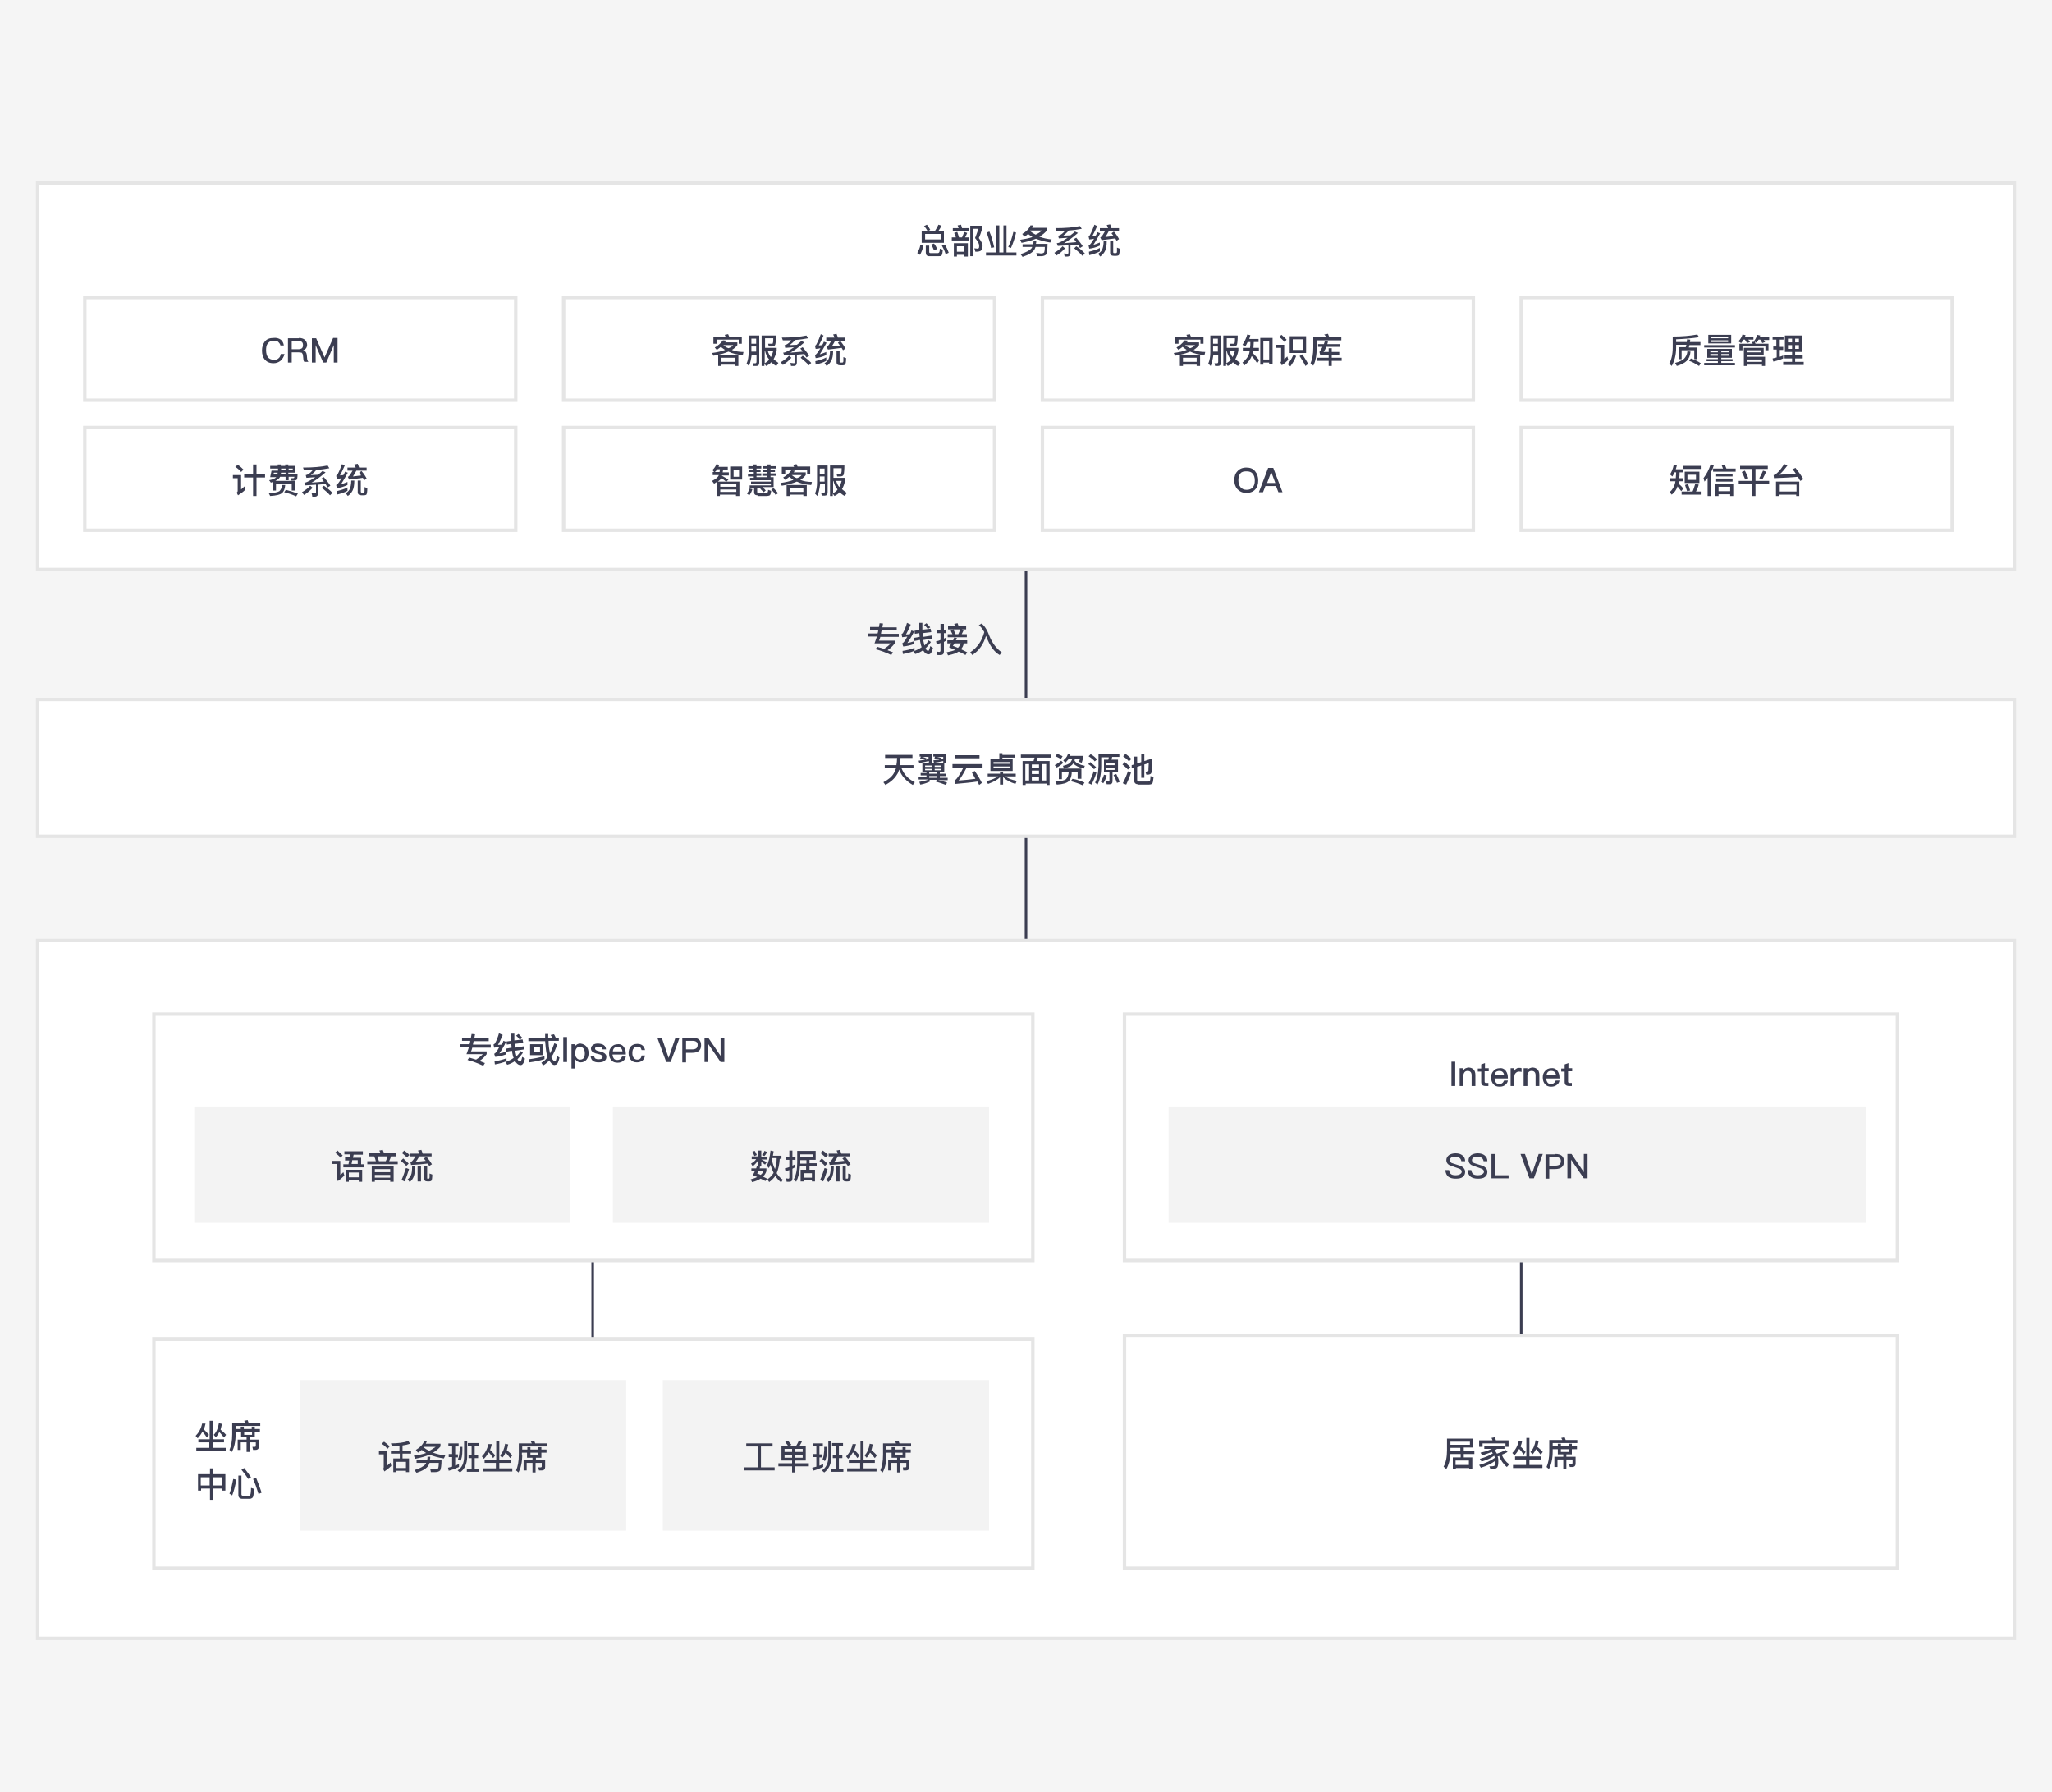 <svg width="600" height="524" viewBox="0 0 600 524" fill="none" xmlns="http://www.w3.org/2000/svg">
<rect width="600" height="524" fill="#F5F5F5"/>
<g clip-path="url(#clip0_1223_1098)">
<g filter="url(#filter0_d_1223_1098)">
<path d="M300 154.5V273.3" stroke="#3B3D51" stroke-width="0.75" stroke-linecap="square"/>
<path fill-rule="evenodd" clip-rule="evenodd" d="M11 200.5H589V240.5H11V200.5Z" fill="black"/>
<path fill-rule="evenodd" clip-rule="evenodd" d="M11 200.5H589V240.5H11V200.5Z" fill="white" stroke="#E5E5E5"/>
<path d="M262.1 219.7C262.2 219.1 262.3 218.4 262.3 217.6H258.8V216.7H266.8V217.6H263.3C263.2 218.4 263.2 219 263.1 219.7H267.1V220.6H263.6C264.3 222.4 265.6 223.8 267.5 224.7L266.9 225.5C265 224.4 263.6 222.9 262.9 221C262.7 221.6 262.6 222 262.3 222.4C261.6 223.6 260.5 224.6 258.9 225.5L258.3 224.7C259.8 223.9 260.8 223.1 261.4 222C261.6 221.6 261.8 221.1 262 220.6H258.7V219.7H262.1Z" fill="#3B3D51"/>
<path d="M276.1 219.2V221.8H274.8V222.2H276.6V222.9H274.8V223.4H277.1V224.1H274.3C275.2 224.3 276.1 224.5 276.9 224.8L276.6 225.5C275.6 225.1 274.6 224.8 273.6 224.5L273.9 224H271.7L272.1 224.4C271.3 224.8 270.3 225.2 269.1 225.4L268.8 224.6C269.9 224.4 270.8 224.2 271.5 223.9H268.6V223.2H270.9V222.7H269.2V222H270.9V221.6H269.7V219H276.1V219.2ZM272.5 216.5V219H271.6V218.5C270.7 218.7 269.8 218.9 268.8 219.1L268.6 218.4C269.2 218.3 269.9 218.2 270.5 218.1C270 217.9 269.5 217.8 269 217.7L269.3 217.2H268.9V216.5H272.5ZM270.9 217.7L270.7 218.1C271 218 271.3 218 271.5 217.9V217.3H269.4C270 217.3 270.4 217.5 270.9 217.7ZM272.4 220.2V219.8H270.5V220.2H272.4ZM272.4 220.8H270.5V221.2H272.4V220.8ZM274 221.8H271.7V222.2H274V221.8ZM274 223.4V222.9H271.7V223.4H274ZM276.7 216.5V219H275.8V218.5C274.9 218.7 274 218.9 273.1 219L272.9 218.3C273.5 218.2 274.1 218.1 274.7 218.1C274.2 217.9 273.7 217.8 273.2 217.7L273.4 217.2H272.9V216.5H276.7ZM273.3 220.2H275.2V219.8H273.3V220.2ZM275.2 220.8H273.3V221.2H275.2V220.8ZM275.2 217.6L275 218L275.8 217.9V217.3H273.8C274.3 217.3 274.7 217.5 275.2 217.6Z" fill="#3B3D51"/>
<path d="M287.3 219.5V220.5H282.6C281.7 222.2 281 223.4 280.3 224.2C281.9 224.1 283.6 223.9 285.2 223.7C284.9 223.1 284.5 222.5 284.2 221.9L285 221.4C285.9 222.7 286.6 223.9 287.1 224.9L286.3 225.5C286.1 225.2 286 224.8 285.8 224.5C283.8 224.8 281.6 225 279.3 225.2L279.1 224.2C279.2 224.2 279.3 224.1 279.3 224.1C279.9 223.6 280.7 222.4 281.7 220.4H278.5V219.4H287.3V219.5ZM286.4 216.8V217.7H279.2V216.8H286.4Z" fill="#3B3D51"/>
<path d="M292.4 222.2V221.6H293.3V222.2H297V223H294C294.7 223.6 295.8 224 297.3 224.3L296.9 225.2C295.3 224.7 294.1 224 293.3 223.2V225.4H292.4V223.2C291.7 224 290.5 224.6 288.9 225.2L288.4 224.4C290 224 291.1 223.5 291.8 223H288.8V222.2H292.4ZM293.1 216.2V216.7H296.7V217.5H293.1V218H296.1V221.4H289.6V218H292.2V216.2H293.1ZM295.2 219.3V218.8H290.5V219.3H295.2ZM295.2 220.1H290.5V220.6H295.2V220.1Z" fill="#3B3D51"/>
<path d="M307.3 216.6V217.5H303.4C303.3 217.9 303.2 218.2 303.1 218.5H306.9V225.5H306V225.1H299.9V225.5H299V218.5H302.2C302.3 218.2 302.4 217.8 302.5 217.5H298.5V216.6H307.3ZM300.9 224.2V219.4H299.8V224.2H300.9ZM303.8 220.5V219.5H301.7V220.5H303.8ZM303.8 222.3V221.3H301.7V222.3H303.8ZM303.8 224.2V223.1H301.7V224.2H303.8ZM305.9 224.2V219.4H304.7V224.2H305.9Z" fill="#3B3D51"/>
<path d="M310.9 219C310.4 219.5 309.8 220 309 220.4L308.4 219.7C309.2 219.3 309.8 218.8 310.3 218.4L310.9 219ZM313.4 221.9C313.3 223.2 312.9 224 312.5 224.4C312 224.9 310.8 225.3 309 225.4L308.6 224.5C310.2 224.4 311.2 224.2 311.7 223.8C312.1 223.4 312.4 222.7 312.5 221.7L313.4 221.9ZM310.7 217.1L310.2 217.9C309.7 217.6 309.1 217.3 308.6 217.1L309.1 216.4C309.6 216.6 310.2 216.8 310.7 217.1ZM316.1 223.7H315.1V221.6H310.5V223.8H309.6V220.7H316.2V223.7H316.1ZM313 216.4C312.9 216.6 312.9 216.8 312.8 217H316.7V217.6C316.6 218.1 316.4 218.6 316.3 219L315.4 218.7C315.6 218.4 315.7 218.1 315.8 217.8H314.3C314.3 218 314.2 218.2 314.2 218.4C314.7 219.1 315.7 219.6 317.2 219.9L316.9 220.7C315.5 220.4 314.5 219.9 313.8 219.2C313.7 219.3 313.6 219.5 313.5 219.6C313 220.1 312.2 220.4 311.1 220.7L310.8 219.9C311.7 219.7 312.4 219.4 312.8 219.1C313.1 218.8 313.3 218.4 313.5 218H312.4C312.1 218.3 311.8 218.7 311.5 219L310.9 218.3C311.5 217.8 312 217.3 312.2 216.6L313 216.4ZM317.1 224.8L316.6 225.6C315.5 225.1 314.3 224.7 313.1 224.4L313.6 223.7C314.8 223.9 316 224.3 317.1 224.8Z" fill="#3B3D51"/>
<path d="M320.5 220.3L319.9 220.9C319.5 220.4 319 219.9 318.2 219.4L318.8 218.8C319.5 219.4 320.1 219.9 320.5 220.3ZM320.6 221.9C320.2 223.2 319.7 224.3 319.2 225.4L318.3 225C318.9 223.9 319.4 222.7 319.8 221.5L320.6 221.9ZM320.8 218L320.1 218.6C319.7 218.1 319.1 217.6 318.3 217.1L318.9 216.5C319.7 216.9 320.3 217.5 320.8 218ZM324 218.2C324.1 217.9 324.2 217.7 324.2 217.4H322V220C322 222.3 321.6 224.1 320.9 225.4L320.2 224.8C320.8 223.7 321.1 222.1 321.2 220V216.5H327.3V217.3H325.2C325.1 217.6 325.1 217.8 325 218.1H326.9V221.7H325.3V224.4C325.3 225 325 225.3 324.4 225.3H323.6L323.4 224.4C323.6 224.4 323.9 224.5 324.1 224.5C324.3 224.5 324.4 224.4 324.4 224.1V221.7H322.8V218.1H324V218.2ZM323.6 222.7C323.4 223.6 323 224.4 322.6 225L321.8 224.5C322.3 223.9 322.6 223.2 322.8 222.5L323.6 222.7ZM325.9 219.7V219H323.4V219.7H325.9ZM325.9 220.4H323.4V221.1H325.9V220.4ZM327.4 224.6L326.6 224.9C326.3 224 326 223.3 325.6 222.6L326.4 222.3C326.8 223.1 327.1 223.8 327.4 224.6Z" fill="#3B3D51"/>
<path d="M330.5 220.3L329.8 221C329.4 220.5 328.9 220.1 328.2 219.5L328.9 218.8C329.5 219.4 330.1 219.8 330.5 220.3ZM330.7 221.9C330.3 223.2 329.8 224.3 329.3 225.4L328.3 225C328.9 223.9 329.4 222.7 329.8 221.5L330.7 221.9ZM330.8 217.9L330.1 218.6C329.7 218.1 329.1 217.6 328.4 217.1L329.1 216.4C329.8 216.9 330.4 217.4 330.8 217.9ZM332.8 225.3C332 225.3 331.6 224.9 331.6 224V220.4L330.9 220.6V219.7L331.6 219.5V217.2H332.5V219.2L333.7 218.8V216.4H334.6V218.5L336.8 217.8C336.8 220 336.8 221.3 336.7 221.8C336.6 222.3 336.2 222.5 335.4 222.5H335.2L334.9 221.6C335.1 221.6 335.3 221.6 335.5 221.6C335.6 221.6 335.7 221.5 335.8 221.3C335.8 221.1 335.8 220.4 335.9 219.1L334.6 219.5V223.4H333.7V219.8L332.5 220.2V224C332.5 224.3 332.7 224.5 333 224.5H335.6C335.9 224.5 336.1 224.4 336.2 224.3C336.3 224.2 336.4 223.7 336.4 222.9L337.3 223.2C337.2 224.2 337.1 224.9 336.9 225.1C336.7 225.3 336.3 225.4 335.7 225.4H332.8V225.3Z" fill="#3B3D51"/>
<path fill-rule="evenodd" clip-rule="evenodd" d="M11 271H589V475H11V271Z" fill="black"/>
<path fill-rule="evenodd" clip-rule="evenodd" d="M11 271H589V475H11V271Z" fill="white" stroke="#E5E5E5"/>
<path d="M173.3 387.5V353.5" stroke="#3B3D51" stroke-width="0.75" stroke-linecap="square"/>
<path d="M444.8 387.5V353.5" stroke="#3B3D51" stroke-width="0.75" stroke-linecap="square"/>
<path d="M302 292.5H45V364.5H302V292.5Z" fill="black"/>
<path d="M302 292.5H45V364.5H302V292.5Z" fill="white" stroke="#E5E5E5"/>
<path d="M137.3 301.3C137.4 301 137.5 300.6 137.5 300.3H135.1V299.4H137.7C137.8 299 137.8 298.6 137.9 298.3L138.9 298.4C138.8 298.8 138.8 299.1 138.7 299.5H142.9V300.4H138.5C138.4 300.7 138.3 301.1 138.3 301.4H143.5V302.3H138.1C138 302.7 137.9 303.1 137.7 303.4H142.3V304.2C141.8 304.9 141.1 305.6 140.2 306.2C140.7 306.4 141.3 306.6 141.8 306.8L141.3 307.6C139.8 306.9 138.3 306.3 136.7 305.9L137.2 305.2C137.9 305.4 138.6 305.6 139.2 305.8C140 305.3 140.7 304.7 141.2 304.2H136.4C136.6 303.6 136.9 302.9 137.1 302.2H134.6V301.3H137.3Z" fill="#3B3D51"/>
<path d="M147 298.6C146.5 299.8 146 300.8 145.6 301.5C146 301.5 146.3 301.4 146.7 301.4C146.9 301.1 147.1 300.7 147.2 300.3L148 300.6C147.2 302.2 146.5 303.3 146 304C146.6 303.9 147.3 303.7 147.9 303.5V304.3C146.8 304.7 145.8 304.9 144.8 305L144.5 304.1C144.7 304 144.8 303.9 144.9 303.8C145.2 303.5 145.6 302.9 146 302.1C145.5 302.2 145 302.2 144.5 302.3L144.3 301.4C144.4 301.3 144.6 301.2 144.7 301.1C145.2 300.2 145.6 299.2 145.9 298.1L147 298.6ZM148 306.3C147 306.7 145.9 307 144.7 307.2L144.6 306.3C145.9 306.1 147.1 305.8 148.1 305.4V306.3H148ZM153 300.9L150.5 301.2C150.5 301.6 150.5 302 150.6 302.3L153.2 301.9L153.3 302.8L150.7 303.2V303.5C150.8 304 150.9 304.4 151 304.8C151.5 304.4 151.9 303.9 152.2 303.3L152.9 303.8C152.4 304.5 151.9 305.1 151.3 305.7C151.6 306.2 151.9 306.4 152.1 306.4C152.3 306.4 152.5 305.9 152.7 305L153.5 305.5C153.2 306.8 152.8 307.4 152.2 307.4C151.7 307.4 151.2 307.1 150.8 306.5C150.7 306.4 150.7 306.3 150.6 306.2C149.9 306.7 149.1 307.1 148.3 307.3L147.8 306.5C148.7 306.2 149.5 305.8 150.2 305.3C150 304.9 149.9 304.4 149.8 303.9C149.8 303.7 149.7 303.5 149.7 303.2L148 303.5L147.9 302.6L149.6 302.3C149.6 301.9 149.5 301.6 149.5 301.2L148.2 301.4L148.1 300.5L149.5 300.3V298.2H150.4V300.2L152.8 299.9L153 300.9ZM152.7 299.4L152 300C151.7 299.6 151.4 299.2 150.9 298.8L151.6 298.3C152.1 298.7 152.4 299.1 152.7 299.4Z" fill="#3B3D51"/>
<path d="M159.1 305.7C157.8 306.1 156.3 306.4 154.8 306.6L154.6 305.7C156.2 305.5 157.7 305.2 159.2 304.8V305.7H159.1ZM160.9 306.5C160.8 306.3 160.7 306.2 160.6 306C160.1 306.6 159.5 307.1 158.8 307.5L158.3 306.7C159 306.3 159.6 305.8 160.1 305.1C160 304.7 159.9 304.3 159.8 303.9C159.6 302.9 159.5 301.7 159.4 300.4H154.5V299.5H159.4V298.3H160.3V299.5H161.5C161.4 299.2 161.2 298.9 161 298.6L162 298.4C162.2 298.7 162.3 299 162.5 299.4H163.4V300.3H160.4C160.4 301.4 160.5 302.4 160.7 303.3C160.7 303.5 160.8 303.8 160.8 304C161.3 303.1 161.7 302.1 162.1 301L162.9 301.4C162.4 302.9 161.9 304.1 161.2 305.1C161.3 305.2 161.3 305.4 161.4 305.5C161.7 306 162 306.3 162.3 306.3C162.5 306.3 162.7 305.8 162.8 304.7L163.6 305.2C163.3 306.6 162.9 307.3 162.4 307.3C161.9 307.5 161.4 307.2 160.9 306.5ZM158.8 301.3V304.5H155V301.3H158.8ZM157.9 302.2H156V303.6H157.9V302.2Z" fill="#3B3D51"/>
<path d="M165.8 299.2V306.5H164.7V299.2H165.8Z" fill="#3B3D51"/>
<path d="M171.5 302C171.9 302.5 172.1 303.1 172.1 303.9C172.1 304.7 171.9 305.3 171.5 305.8C171.1 306.3 170.5 306.6 169.8 306.6C169.2 306.6 168.6 306.3 168.2 305.7V308.4H167.1V301.3H168.1V301.9C168.5 301.4 169 301.1 169.7 301.1C170.5 301.2 171.1 301.5 171.5 302ZM168.5 302.6C168.3 302.9 168.2 303.3 168.2 303.9V304C168.2 304.5 168.3 305 168.6 305.3C168.8 305.6 169.2 305.8 169.6 305.8C170.1 305.8 170.5 305.6 170.7 305.3C170.9 305 171 304.5 171 304C171 303.5 170.9 303 170.7 302.7C170.5 302.3 170.1 302.1 169.6 302.1C169.1 302.1 168.7 302.2 168.5 302.6Z" fill="#3B3D51"/>
<path d="M177.2 302.8H176.2C176.1 302.5 176 302.3 175.8 302.2C175.6 302.1 175.3 302 175 302C174.7 302 174.4 302 174.3 302.1C174.1 302.2 174 302.4 174 302.6C174 302.8 174.1 302.9 174.4 303.1C174.6 303.2 174.9 303.3 175.4 303.4C176 303.5 176.4 303.7 176.7 303.9C177.1 304.2 177.3 304.5 177.3 305C177.3 306.1 176.5 306.6 175 306.6C173.6 306.6 172.8 306 172.7 304.8H173.7C173.8 305.1 173.9 305.4 174.1 305.5C174.3 305.6 174.6 305.7 175 305.7C175.8 305.7 176.2 305.5 176.2 305C176.2 304.8 176 304.6 175.7 304.4C175.5 304.3 175.2 304.2 174.7 304.1C174.1 304 173.7 303.8 173.4 303.6C173 303.4 172.8 303 172.8 302.6C172.8 302.1 173 301.8 173.4 301.5C173.8 301.2 174.3 301.1 174.9 301.1C176.4 301.2 177.1 301.7 177.2 302.8Z" fill="#3B3D51"/>
<path d="M182.4 302.1C182.8 302.6 183 303.3 183 304.3H179.1C179.1 304.8 179.3 305.2 179.5 305.5C179.7 305.8 180.1 305.9 180.5 305.9C180.9 305.9 181.2 305.8 181.4 305.6C181.6 305.5 181.7 305.2 181.9 304.9H183C182.9 305.4 182.7 305.8 182.3 306.1C181.9 306.5 181.3 306.7 180.6 306.7C179.8 306.7 179.2 306.5 178.8 306C178.3 305.5 178.1 304.8 178.1 304C178.1 303.2 178.3 302.6 178.8 302.1C179.2 301.6 179.8 301.3 180.6 301.3C181.3 301.2 182 301.5 182.4 302.1ZM179.6 302.4C179.4 302.6 179.2 303 179.2 303.4H182C181.9 302.5 181.4 302.1 180.6 302.1C180.1 302.1 179.8 302.2 179.6 302.4Z" fill="#3B3D51"/>
<path d="M187.8 301.6C188.2 301.9 188.5 302.4 188.6 303H187.6C187.5 302.7 187.4 302.4 187.2 302.2C187 302 186.7 302 186.3 302C185.9 302 185.5 302.2 185.3 302.5C185 302.8 184.9 303.3 184.9 303.9C184.9 304.5 185 304.9 185.3 305.3C185.5 305.6 185.9 305.8 186.3 305.8C187.1 305.8 187.5 305.4 187.6 304.6H188.6C188.5 305.3 188.2 305.8 187.8 306.1C187.4 306.4 186.9 306.6 186.2 306.6C185.4 306.6 184.8 306.3 184.4 305.8C184 305.3 183.8 304.7 183.8 303.9C183.8 303.1 184 302.5 184.4 302C184.8 301.5 185.5 301.2 186.3 301.2C186.9 301.2 187.4 301.3 187.8 301.6Z" fill="#3B3D51"/>
<path d="M193.5 299.4L195.5 305.3L197.5 299.4H198.7L196.1 306.5H194.8L192.2 299.4H193.5Z" fill="#3B3D51"/>
<path d="M202.5 299.4C204.2 299.4 205 300.1 205 301.6C205 303.1 204.1 303.8 202.4 303.8H200.6V306.6H199.5V299.5H202.5V299.4ZM200.6 302.8H202.4C202.9 302.8 203.3 302.7 203.6 302.5C203.8 302.3 204 302 204 301.5C204 301.1 203.9 300.7 203.6 300.6C203.4 300.4 203 300.3 202.4 300.3H200.6V302.8Z" fill="#3B3D51"/>
<path d="M207.1 299.4L210.7 304.7V299.4H211.8V306.5H210.7L207 301.1V306.5H206V299.4H207.1Z" fill="#3B3D51"/>
<path fill-rule="evenodd" clip-rule="evenodd" d="M56.8 319.5H166.8V353.5H56.8V319.5Z" fill="#F3F3F3"/>
<path d="M99.5 335.3V339.5C99.8 339.3 100.1 339 100.4 338.7L100.7 339.7C100.1 340.3 99.5 340.8 98.8 341.3L98.4 340.5C98.6 340.4 98.6 340.2 98.6 340V336.3H97.2V335.4H99.5V335.3ZM100.2 333.8L99.6 334.5C99.2 334 98.7 333.6 98 333L98.7 332.4C99.2 332.9 99.7 333.4 100.2 333.8ZM106.1 332.7V333.6H103.4L103.2 334.5H105.6V336.4H106.5V337.3H100.4V336.4H101.9L102.1 335.3H100.9V334.4H102.3L102.5 333.5H100.7V332.6H106.1V332.7ZM105.8 341.5H104.9V341.1H102V341.5H101.1V338H105.9V341.5H105.8ZM104.9 340.2V338.8H102V340.2H104.9ZM104.6 336.3V335.2H103L102.8 336.3H104.6Z" fill="#3B3D51"/>
<path d="M111.3 333.2C111.2 332.9 111 332.6 110.9 332.4L111.9 332.2C112 332.5 112.2 332.8 112.3 333.2H115.8V334.1H114.3C114.2 334.6 114 335 113.8 335.5H116.3V336.4H107.4V335.5H109.9C109.8 335 109.6 334.5 109.4 334.1H107.9V333.2H111.3ZM115 341.5H114.1V341.1H109.6V341.5H108.7V337H115.1V341.5H115ZM114.1 338.7V337.8H109.6V338.7H114.1ZM114.1 340.3V339.5H109.6V340.3H114.1ZM110.8 335.5H112.8C113 335.1 113.2 334.6 113.3 334.1H110.4C110.5 334.5 110.6 335 110.8 335.5Z" fill="#3B3D51"/>
<path d="M119.5 336.2L118.8 336.9C118.4 336.4 117.9 336 117.2 335.4L117.9 334.7C118.6 335.3 119.1 335.8 119.5 336.2ZM119.6 337.8C119.2 339.1 118.8 340.3 118.3 341.4L117.4 341C117.9 339.9 118.3 338.7 118.7 337.5L119.6 337.8ZM119.7 333.7L119 334.4C118.6 334 118.1 333.6 117.5 333.1L118.2 332.4C118.8 332.8 119.3 333.2 119.7 333.7ZM121.4 337C121.4 338.3 121.2 339.3 121 339.9C120.8 340.5 120.4 341.1 119.8 341.6L119.2 340.8C119.7 340.4 120 340 120.2 339.5C120.4 339 120.5 338.2 120.5 337H121.4ZM120 335.8C120.1 335.8 120.1 335.7 120.2 335.7C120.6 335.5 121 334.9 121.5 334.1H119.9V333.3H122.6C122.5 333 122.4 332.7 122.2 332.4L123.2 332.2C123.3 332.5 123.5 332.9 123.6 333.3H126.2V334.1H122.6C122.2 334.8 121.9 335.3 121.5 335.7C122.5 335.6 123.5 335.5 124.5 335.4C124.3 335.2 124.1 334.9 123.9 334.7L124.7 334.2C125.4 335 125.9 335.7 126.3 336.4L125.5 336.9C125.4 336.7 125.2 336.4 125 336.2C123.5 336.4 122 336.5 120.2 336.6L120 335.8ZM123.1 337V341.4H122.1V337H123.1ZM125 341.4C124.3 341.4 124 341.1 124 340.5V337H124.9V340.4C124.9 340.5 124.9 340.6 125 340.6H125.4C125.5 340.6 125.6 340.4 125.6 340.2C125.6 339.9 125.6 339.6 125.6 339.1L126.4 339.4C126.4 340.3 126.3 340.9 126.2 341.1C126.1 341.3 125.8 341.4 125.4 341.4H125Z" fill="#3B3D51"/>
<path fill-rule="evenodd" clip-rule="evenodd" d="M179.2 319.5H289.2V353.5H179.2V319.5Z" fill="#F3F3F3"/>
<path d="M222.3 337.1C222.2 337.3 222.2 337.4 222.1 337.6H224.1V338.4C223.9 339 223.6 339.5 223.1 340C223.5 340.2 223.9 340.4 224.3 340.6L223.8 341.3C223.4 341.1 222.9 340.8 222.4 340.6C221.7 341 220.9 341.4 219.9 341.6L219.5 340.8C220.2 340.6 220.9 340.4 221.4 340.1C221 339.9 220.6 339.8 220.1 339.6C220.3 339.2 220.6 338.8 220.7 338.4H219.7V337.6H221.1C221.2 337.4 221.2 337.2 221.3 337L222.3 337.1ZM221.7 334.2V332.4H222.6V334.2H224.3V335H222.6C223.1 335.2 223.7 335.5 224.2 335.8L223.7 336.5C223.3 336.2 222.9 335.9 222.6 335.7V336.8H221.7V335.1C221.4 335.8 220.8 336.4 220.1 337L219.6 336.2C220.3 335.8 220.8 335.4 221.1 334.9H219.8V334.1H221.7V334.2ZM221.3 333.7L220.6 334C220.4 333.5 220.2 333.1 220 332.7L220.7 332.5C220.9 332.8 221.1 333.2 221.3 333.7ZM223.3 338.3H221.8C221.7 338.6 221.5 338.8 221.4 339.1C221.7 339.2 222.1 339.3 222.4 339.5C222.8 339.2 223.1 338.8 223.3 338.3ZM224.3 332.8C224.1 333.2 223.9 333.6 223.5 334L222.8 333.7C223.1 333.3 223.4 332.9 223.5 332.5L224.3 332.8ZM225.3 336.5C225.1 336.9 225 337.2 224.8 337.5L224.2 336.8C224.8 335.7 225.1 334.2 225.3 332.4L226.2 332.6C226.1 333.1 226.1 333.5 226 333.9H228.5V334.8H228C227.9 336.4 227.6 337.8 227.1 339C227.6 339.8 228.2 340.5 228.9 340.9L228.4 341.7C227.8 341.2 227.2 340.6 226.7 339.8C226.2 340.5 225.6 341.1 224.9 341.6L224.4 340.8C225.1 340.3 225.7 339.7 226.2 338.9C225.8 338.1 225.5 337.3 225.3 336.5ZM225.7 335.1C225.9 336.1 226.2 337 226.6 337.8C226.9 336.9 227.1 335.8 227.1 334.6H225.8C225.8 334.8 225.8 335 225.7 335.1Z" fill="#3B3D51"/>
<path d="M230 341.4L229.8 340.5C230 340.5 230.3 340.6 230.5 340.6C230.7 340.6 230.8 340.5 230.8 340.2V338.1C230.4 338.2 230.1 338.3 229.7 338.5L229.5 337.6C229.9 337.5 230.4 337.4 230.8 337.2V335.1H229.7V334.2H230.8V332.4H231.7V334.2H232.6V335.1H231.7V336.8C232 336.7 232.3 336.5 232.5 336.4V337.3C232.2 337.4 231.9 337.6 231.7 337.7V340.5C231.7 341.2 231.4 341.5 230.8 341.5H230V341.4ZM232.8 341.5L232.1 340.8C232.8 339.5 233.1 337.9 233.1 335.8V332.5H238.5V335.1H236.7V336.1H238.8V337H236.7V338H238.3V341.4H237.4V341H235V341.4H234.1V338H235.7V337H233.9C233.8 338.8 233.4 340.3 232.8 341.5ZM234 335.2V335.9C234 336 234 336.1 234 336.2H235.8V335.2H234ZM234 333.5V334.4H237.6V333.5H234ZM237.4 340.3V339H235V340.3H237.4Z" fill="#3B3D51"/>
<path d="M241.9 336.2L241.2 336.9C240.8 336.4 240.3 336 239.6 335.4L240.3 334.7C241 335.3 241.5 335.8 241.9 336.2ZM242 337.8C241.6 339.1 241.2 340.3 240.7 341.4L239.8 341C240.3 339.9 240.7 338.7 241.1 337.5L242 337.8ZM242.1 333.7L241.4 334.4C241 334 240.5 333.6 239.9 333.1L240.6 332.4C241.2 332.8 241.7 333.2 242.1 333.7ZM243.8 337C243.8 338.3 243.6 339.3 243.4 339.9C243.2 340.5 242.8 341.1 242.2 341.6L241.6 340.8C242.1 340.4 242.4 340 242.6 339.5C242.8 339 242.9 338.2 242.9 337H243.8ZM242.4 335.8C242.5 335.8 242.5 335.7 242.6 335.7C243 335.5 243.4 334.9 243.9 334.1H242.3V333.3H245C244.9 333 244.8 332.7 244.6 332.4L245.6 332.2C245.7 332.5 245.9 332.9 246 333.3H248.6V334.1H245C244.6 334.8 244.3 335.3 243.9 335.7C244.9 335.6 245.9 335.5 246.9 335.4C246.7 335.2 246.5 334.9 246.3 334.7L247.1 334.2C247.8 335 248.3 335.7 248.7 336.4L247.9 336.9C247.8 336.7 247.6 336.4 247.4 336.2C245.9 336.4 244.4 336.5 242.6 336.6L242.4 335.8ZM245.5 337V341.4H244.5V337H245.5ZM247.4 341.4C246.7 341.4 246.4 341.1 246.4 340.5V337H247.3V340.4C247.3 340.5 247.3 340.6 247.4 340.6H247.8C247.9 340.6 248 340.4 248 340.2C248 339.9 248 339.6 248 339.1L248.8 339.4C248.8 340.3 248.7 340.9 248.6 341.1C248.5 341.3 248.2 341.4 247.8 341.4H247.4Z" fill="#3B3D51"/>
<path d="M554.8 292.5H328.8V364.5H554.8V292.5Z" fill="black"/>
<path d="M554.8 292.5H328.8V364.5H554.8V292.5Z" fill="white" stroke="#E5E5E5"/>
<path d="M425.5 306.4V313.5H424.4V306.4H425.5Z" fill="#3B3D51"/>
<path d="M431.4 310.3V313.5H430.3V310.4C430.3 309.5 429.9 309.1 429.1 309.1C428.8 309.1 428.5 309.2 428.3 309.4C428.1 309.6 427.9 310 427.9 310.4V313.5H426.8V308.3H427.9V308.9C428.1 308.6 428.3 308.4 428.6 308.3C428.9 308.2 429.1 308.1 429.5 308.1C430.7 308.2 431.4 308.9 431.4 310.3Z" fill="#3B3D51"/>
<path d="M434.1 308.3H435.3V309.2H434.1V312.2C434.1 312.3 434.1 312.4 434.2 312.5C434.3 312.6 434.4 312.6 434.5 312.6H435.2V313.5H434.4C434 313.5 433.6 313.4 433.4 313.2C433.2 313 433.1 312.7 433.1 312.3V309.3H432.1V308.4H433.1V307.2L434.2 306.8V308.3H434.1Z" fill="#3B3D51"/>
<path d="M440.3 309.1C440.7 309.6 440.9 310.3 440.9 311.3H437C437 311.8 437.2 312.2 437.4 312.5C437.6 312.8 438 312.9 438.4 312.9C438.8 312.9 439.1 312.8 439.3 312.6C439.5 312.5 439.6 312.2 439.8 311.9H440.9C440.8 312.4 440.6 312.8 440.2 313.1C439.8 313.5 439.2 313.7 438.5 313.7C437.7 313.7 437.1 313.5 436.7 313C436.2 312.5 436 311.8 436 311C436 310.2 436.2 309.6 436.7 309.1C437.1 308.6 437.7 308.3 438.5 308.3C439.2 308.2 439.9 308.5 440.3 309.1ZM437.4 309.4C437.2 309.6 437 310 437 310.4H439.8C439.7 309.5 439.2 309.1 438.4 309.1C438 309.1 437.7 309.2 437.4 309.4Z" fill="#3B3D51"/>
<path d="M444.9 308.3V309.4C444.6 309.3 444.4 309.3 444.1 309.3C443.8 309.3 443.5 309.4 443.2 309.7C442.9 310 442.8 310.3 442.8 310.8V313.5H441.7V308.3H442.8V309.1C442.9 308.8 443.1 308.6 443.3 308.5C443.5 308.3 443.8 308.2 444.1 308.2C444.5 308.2 444.7 308.2 444.9 308.3Z" fill="#3B3D51"/>
<path d="M450.1 310.3V313.5H449V310.4C449 309.5 448.6 309.1 447.8 309.1C447.5 309.1 447.2 309.2 447 309.4C446.8 309.6 446.6 310 446.6 310.4V313.5H445.5V308.3H446.6V308.9C446.8 308.6 447 308.4 447.3 308.3C447.6 308.2 447.8 308.1 448.2 308.1C449.4 308.2 450.1 308.9 450.1 310.3Z" fill="#3B3D51"/>
<path d="M455.4 309.1C455.8 309.6 456 310.3 456 311.3H452.1C452.1 311.8 452.3 312.2 452.5 312.5C452.7 312.8 453.1 312.9 453.5 312.9C453.9 312.9 454.2 312.8 454.4 312.6C454.6 312.5 454.7 312.2 454.9 311.9H456C455.9 312.4 455.7 312.8 455.3 313.1C454.8 313.5 454.3 313.7 453.6 313.7C452.8 313.7 452.2 313.5 451.8 313C451.3 312.5 451.1 311.8 451.1 311C451.1 310.2 451.3 309.6 451.8 309.1C452.2 308.6 452.8 308.3 453.6 308.3C454.3 308.2 455 308.5 455.4 309.1ZM452.6 309.4C452.4 309.6 452.2 310 452.2 310.4H455C454.9 309.5 454.4 309.1 453.6 309.1C453.1 309.1 452.8 309.2 452.6 309.4Z" fill="#3B3D51"/>
<path d="M458.5 308.3H459.7V309.2H458.5V312.2C458.5 312.3 458.5 312.4 458.6 312.5C458.7 312.6 458.7 312.6 458.9 312.6H459.6V313.5H458.8C458.4 313.5 458 313.4 457.8 313.2C457.6 313 457.5 312.7 457.5 312.3V309.3H456.5V308.4H457.5V307.2L458.6 306.8V308.3H458.5Z" fill="#3B3D51"/>
<path d="M554.8 386.5H328.8V454.5H554.8V386.5Z" fill="black"/>
<path d="M554.8 386.5H328.8V454.5H554.8V386.5Z" fill="white" stroke="#E5E5E5"/>
<path d="M422.9 425.5L422.1 424.8C422.8 423.6 423.1 421.9 423.1 420V416.6H430.7V419.2H428V420.2H431.1V421.1H428V422.1H430.5V425.6H429.6V425.2H425.7V425.6H424.8V422.1H427.1V421.1H424.1C424 422.8 423.6 424.3 422.9 425.5ZM424.1 417.5V418.4H429.8V417.5H424.1ZM424.1 419.3V420.3H427V419.3H424.1ZM429.5 424.3V423H425.6V424.3H429.5Z" fill="#3B3D51"/>
<path d="M437.9 421.8C438.1 422.3 438.1 422.8 438.1 423.3C438.1 424.1 438 424.7 437.8 425C437.5 425.4 437 425.5 436.1 425.5H435.8L435.5 424.7H436C436.6 424.7 436.9 424.6 437 424.5C437.2 424.3 437.2 423.9 437.2 423.4C437.2 423.3 437.2 423.2 437.2 423.1C436.1 423.9 434.7 424.6 433 425.1L432.5 424.3C434.4 423.8 436 423 437.1 422.2C437 422 437 421.8 436.9 421.6C436 422.3 434.7 422.9 433.2 423.3L432.7 422.5C434.3 422.1 435.6 421.5 436.5 420.9C436.4 420.8 436.3 420.7 436.2 420.5H436.1C435.5 420.8 434.5 421.1 433.4 421.5L432.9 420.7C433.8 420.5 434.7 420.3 435.5 419.9C435.7 419.8 436 419.7 436.2 419.6H434V418.7H439.9V419.6H437.7C437.5 419.8 437.2 419.9 437 420C437.3 420.3 437.5 420.7 437.7 421C438.6 420.7 439.4 420.4 440.2 419.9L440.8 420.5C440.3 420.8 439.7 421.1 439.1 421.3C439.6 422.5 440.3 423.4 441.3 424.1L440.6 424.9C439.5 424 438.8 422.9 438.3 421.6C438.2 421.8 438 421.8 437.9 421.8ZM437.4 417.1H441.1V419H440.2V418H433.5V419H432.5V417.1H436.4C436.3 416.8 436.2 416.6 436.1 416.4L437.1 416.2C437.2 416.5 437.3 416.8 437.4 417.1Z" fill="#3B3D51"/>
<path d="M445.1 417.2C445 417.8 444.8 418.4 444.6 418.9C445.1 419.4 445.6 419.9 446.1 420.5L445.5 421.3C445 420.5 444.6 420 444.2 419.6C443.8 420.3 443.4 420.9 442.8 421.5L442.2 420.8C443.1 419.9 443.8 418.7 444.1 417.2H445.1ZM446.3 421.8V416.4H447.2V421.8H450.5V422.7H447.2V424.3H451V425.2H442.4V424.3H446.2V422.7H443V421.8H446.3ZM448.1 421.2L447.5 420.5C448.3 419.7 448.8 418.5 449 417.1L449.9 417.3C449.8 417.9 449.6 418.5 449.5 419C450 419.4 450.6 419.9 451.1 420.5L450.5 421.3C449.9 420.6 449.5 420 449.1 419.7C448.9 420.2 448.5 420.8 448.1 421.2Z" fill="#3B3D51"/>
<path d="M454 420.3C454 422.5 453.6 424.2 452.9 425.5L452.2 424.9C452.7 423.8 453 422.3 453 420.3V417H456.8C456.7 416.8 456.6 416.6 456.5 416.4L457.5 416.2C457.6 416.4 457.7 416.7 457.8 417H461.2V417.9H454V418.8H455.5V418.1H456.4V418.8H458.7V418.1H459.6V418.8H461.1V419.7H459.6V421.2H458V421.9H460.7V423.9C460.7 424.5 460.4 424.9 459.7 424.9H459L458.8 424H459.5C459.7 424 459.8 423.9 459.8 423.7V422.7H458V425.5H457.1V422.7H455.4V424.9H454.5V421.9H457.1V421.2H455.5V419.7H454V420.3ZM456.4 420.5H458.7V419.7H456.4V420.5Z" fill="#3B3D51"/>
<path fill-rule="evenodd" clip-rule="evenodd" d="M45 387.5H302V454.5H45V387.5Z" fill="black"/>
<path fill-rule="evenodd" clip-rule="evenodd" d="M45 387.5H302V454.5H45V387.5Z" fill="white" stroke="#E5E5E5"/>
<path d="M60.1 412.2C60 412.8 59.8 413.4 59.6 413.9C60.1 414.4 60.6 414.9 61.1 415.5L60.5 416.3C60 415.5 59.6 415 59.2 414.6C58.8 415.3 58.4 415.9 57.8 416.5L57.2 415.8C58.1 414.9 58.8 413.7 59.1 412.2H60.1ZM61.3 416.8V411.4H62.2V416.8H65.5V417.7H62.2V419.3H66V420.2H57.4V419.3H61.2V417.7H58V416.8H61.3ZM63.1 416.2L62.5 415.5C63.3 414.7 63.8 413.5 64 412.1L64.9 412.3C64.8 412.9 64.6 413.5 64.5 414C65 414.4 65.6 414.9 66.1 415.5L65.5 416.3C64.9 415.6 64.5 415 64.1 414.7C63.9 415.2 63.5 415.8 63.1 416.2Z" fill="#3B3D51"/>
<path d="M68.9 415.3C68.9 417.5 68.5 419.2 67.8 420.5L67.1 419.9C67.6 418.8 67.9 417.3 67.9 415.3V412H71.7C71.6 411.8 71.5 411.6 71.4 411.4L72.4 411.2C72.5 411.4 72.6 411.7 72.7 412H76.1V412.9H68.9V413.8H70.4V413.1H71.3V413.8H73.6V413.1H74.5V413.8H76V414.7H74.5V416.2H73V416.9H75.7V418.9C75.7 419.5 75.4 419.9 74.7 419.9H74L73.8 419H74.5C74.7 419 74.8 418.9 74.8 418.7V417.7H73V420.5H72.1V417.7H70.4V419.9H69.5V416.9H72.1V416.2H70.5V414.7H69V415.3H68.9ZM71.4 415.5H73.7V414.7H71.4V415.5Z" fill="#3B3D51"/>
<path d="M62.3 425.3V427H65.9V431.8H65V431.2H62.4V434.5H61.4V431.2H58.8V431.8H57.9V427H61.4V425.3H62.3ZM61.3 430.3V427.9H58.7V430.3H61.3ZM64.9 430.3V427.9H62.3V430.3H64.9Z" fill="#3B3D51"/>
<path d="M69.1 428.6C68.8 430.4 68.4 431.9 67.9 433.2L67.1 432.7C67.6 431.4 67.9 429.9 68.2 428.4L69.1 428.6ZM70.9 434.2C70.1 434.2 69.7 433.8 69.7 433.1V427.4H70.6V432.9C70.6 433.2 70.8 433.3 71.1 433.3H72.8C73 433.3 73.1 433.2 73.2 433C73.3 432.8 73.4 432.1 73.4 431L74.3 431.3C74.2 432.7 74.1 433.6 73.9 433.8C73.7 434 73.4 434.2 73 434.2H70.9ZM73.4 427.9L72.6 428.4C72.1 427.6 71.4 426.7 70.6 425.7L71.4 425.2C72.3 426.3 72.9 427.2 73.4 427.9ZM76.5 432.4L75.6 432.8C75.1 431.2 74.6 429.7 74 428.4L74.9 428.1C75.5 429.5 76 430.9 76.5 432.4Z" fill="#3B3D51"/>
<path fill-rule="evenodd" clip-rule="evenodd" d="M87.7 399.5H183.1V443.5H87.7V399.5Z" fill="#F3F3F3"/>
<path d="M113.2 420.3V424.5C113.5 424.2 113.8 424 114.2 423.6L114.4 424.6C113.8 425.2 113.1 425.7 112.4 426.2L112 425.4C112.2 425.3 112.2 425.1 112.2 424.9V421.2H110.8V420.3H113.2ZM113.9 418.9L113.3 419.6C112.9 419.1 112.4 418.6 111.6 418.1L112.3 417.5C112.9 417.9 113.5 418.4 113.9 418.9ZM116.8 420.1V418.7C116.1 418.8 115.4 418.8 114.6 418.8L114.3 418C116.3 418 118 417.8 119.4 417.3L119.9 418.1C119.3 418.3 118.5 418.5 117.7 418.6V420.1H120.2V421H117.7V422.4H119.6V426.4H118.7V426H115.9V426.4H115V422.4H116.9V421H114.3V420.1H116.8ZM118.7 425.2V423.4H115.9V425.2H118.7Z" fill="#3B3D51"/>
<path d="M124.8 417.4C124.7 417.6 124.6 417.9 124.5 418.1H128.8V418.9C128.2 419.6 127.5 420.2 126.6 420.7C127.7 421.1 128.9 421.4 130.2 421.5L129.8 422.4C128.3 422.2 126.9 421.8 125.6 421.3C124.4 421.8 123 422.2 121.4 422.5L121 421.6C122.3 421.4 123.5 421.2 124.6 420.8C124.1 420.5 123.7 420.2 123.3 419.9C123 420.2 122.6 420.5 122.2 420.7L121.6 419.9C122.8 419.2 123.6 418.4 124 417.4H124.8ZM125.8 421.8C125.8 422.2 125.8 422.5 125.7 422.8H129.1C129.1 424.5 128.9 425.6 128.7 425.9C128.4 426.2 127.9 426.4 127.2 426.4C126.9 426.4 126.4 426.4 126 426.4L125.8 425.5C126.3 425.5 126.7 425.5 127.1 425.6C127.6 425.6 127.9 425.5 128.1 425.3C128.2 425.1 128.3 424.5 128.3 423.7H125.6C125.5 423.9 125.4 424.2 125.3 424.4C124.8 425.3 123.6 426 121.8 426.6L121.2 425.8C122.8 425.3 123.9 424.7 124.4 424.1C124.5 424 124.6 423.8 124.6 423.7H121.8V422.9H124.9C125 422.6 125 422.2 125 421.9H125.8V421.8ZM127.4 419H123.9C123.9 419 123.9 419 123.8 419.1C124.3 419.5 124.9 419.9 125.5 420.2C126.2 419.8 126.9 419.4 127.4 419Z" fill="#3B3D51"/>
<path d="M134.1 418V418.9H133.1V421.2H133.9V422.1H133.1V424.5C133.5 424.4 133.8 424.2 134.2 424V424.9C133.3 425.3 132.3 425.7 131.2 426L131 425.1C131.4 425 131.8 424.9 132.2 424.8V422H131.2V421.1H132.2V418.8H131.1V418H134.1ZM136.6 417.3V421.8C136.6 423.9 135.9 425.5 134.5 426.5L133.8 425.9C135.1 425.1 135.7 423.7 135.7 421.8V417.3H136.6ZM135.2 419V420C135.2 421.5 135 422.5 134.6 423.2L133.9 422.6C134.2 422.1 134.3 421.2 134.4 420V419H135.2ZM140 417.9V418.8H138.8V421.4H139.8V422.3H138.8V425.4H140.1V426.3H136.5V425.4H137.9V422.3H137V421.4H137.9V418.8H136.8V417.9H140Z" fill="#3B3D51"/>
<path d="M143.8 418.2C143.7 418.8 143.5 419.4 143.3 419.9C143.8 420.4 144.3 420.9 144.8 421.5L144.2 422.3C143.7 421.5 143.3 421 142.9 420.6C142.5 421.3 142.1 421.9 141.5 422.5L140.9 421.8C141.8 420.9 142.5 419.7 142.8 418.2H143.8ZM145.1 422.8V417.4H146V422.8H149.3V423.7H146V425.3H149.8V426.2H141.2V425.3H145V423.7H141.7V422.8H145.1ZM146.8 422.2L146.2 421.5C147 420.7 147.5 419.5 147.7 418.1L148.6 418.3C148.5 418.9 148.3 419.5 148.2 420C148.7 420.4 149.3 420.9 149.8 421.5L149.2 422.3C148.6 421.6 148.2 421 147.8 420.7C147.6 421.2 147.3 421.8 146.8 422.2Z" fill="#3B3D51"/>
<path d="M152.7 421.3C152.7 423.5 152.3 425.2 151.6 426.5L150.9 425.9C151.4 424.8 151.7 423.3 151.7 421.3V418H155.5C155.4 417.8 155.3 417.6 155.2 417.4L156.2 417.2C156.3 417.4 156.4 417.7 156.5 418H159.9V418.9H152.7V419.8H154.2V419.1H155.1V419.8H157.4V419.1H158.3V419.8H159.8V420.7H158.3V422.2H156.7V422.9H159.4V424.9C159.4 425.5 159.1 425.9 158.4 425.9H157.6L157.4 425H158.1C158.3 425 158.4 424.9 158.4 424.7V423.7H156.6V426.5H155.7V423.7H154V425.9H153.1V422.9H155.7V422.2H154.1V420.7H152.6V421.3H152.7ZM155.1 421.5H157.4V420.7H155.1V421.5Z" fill="#3B3D51"/>
<path fill-rule="evenodd" clip-rule="evenodd" d="M193.8 399.5H289.2V443.5H193.8V399.5Z" fill="#F3F3F3"/>
<path d="M218.2 418.9V418H225.9V418.9H222.5V425H226.5V425.9H217.6V425H221.6V418.9H218.2Z" fill="#3B3D51"/>
<path d="M230.5 418.8C230.2 418.4 229.9 418 229.6 417.6L230.4 417.2C230.7 417.6 231.1 418 231.4 418.4L230.8 418.7H232.8C233.1 418.2 233.4 417.7 233.6 417.1L234.5 417.4C234.3 417.9 234 418.3 233.8 418.7H235.6V423H232.5V423.8H236.5V424.7H232.5V426.5H231.6V424.7H227.6V423.8H231.6V423H228.5V418.7H230.5V418.8ZM231.6 420.5V419.6H229.4V420.5H231.6ZM231.6 421.3H229.4V422.2H231.6V421.3ZM232.5 420.5H234.7V419.6H232.5V420.5ZM234.7 421.3H232.5V422.2H234.7V421.3Z" fill="#3B3D51"/>
<path d="M240.6 418V418.9H239.6V421.2H240.4V422.1H239.6V424.5C240 424.4 240.3 424.2 240.7 424V424.9C239.8 425.3 238.8 425.7 237.7 426L237.5 425.1C237.9 425 238.3 424.9 238.7 424.8V422H237.7V421.1H238.7V418.8H237.6V418H240.6ZM243.1 417.3V421.8C243.1 423.9 242.4 425.5 241 426.5L240.3 425.9C241.6 425.1 242.2 423.7 242.2 421.8V417.3H243.1ZM241.8 419V420C241.8 421.5 241.6 422.5 241.2 423.2L240.5 422.6C240.8 422.1 240.9 421.2 241 420V419H241.8ZM246.5 417.9V418.8H245.3V421.4H246.3V422.3H245.3V425.4H246.6V426.3H243V425.4H244.4V422.3H243.5V421.4H244.4V418.8H243.3V417.9H246.5Z" fill="#3B3D51"/>
<path d="M250.3 418.2C250.2 418.8 250 419.4 249.8 419.9C250.3 420.4 250.8 420.9 251.3 421.5L250.7 422.3C250.2 421.5 249.8 421 249.4 420.6C249 421.3 248.6 421.9 248 422.5L247.4 421.8C248.3 420.9 249 419.7 249.3 418.2H250.3ZM251.6 422.8V417.4H252.5V422.8H255.8V423.7H252.5V425.3H256.3V426.2H247.7V425.3H251.5V423.7H248.2V422.8H251.6ZM253.4 422.2L252.8 421.5C253.6 420.7 254.1 419.5 254.3 418.1L255.2 418.3C255.1 418.9 254.9 419.5 254.8 420C255.3 420.4 255.9 420.9 256.4 421.5L255.8 422.3C255.2 421.6 254.8 421 254.4 420.7C254.1 421.2 253.8 421.8 253.4 422.2Z" fill="#3B3D51"/>
<path d="M259.2 421.3C259.2 423.5 258.8 425.2 258.1 426.5L257.4 425.9C257.9 424.8 258.2 423.3 258.2 421.3V418H262C261.9 417.8 261.8 417.6 261.7 417.4L262.7 417.2C262.8 417.4 262.9 417.7 263 418H266.4V418.9H259.2V419.8H260.7V419.1H261.6V419.8H263.9V419.1H264.8V419.8H266.3V420.7H264.8V422.2H263.2V422.9H265.9V424.9C265.9 425.5 265.6 425.9 264.9 425.9H264.1L264 425H264.7C264.9 425 265 424.9 265 424.7V423.7H263.2V426.5H262.3V423.7H260.6V425.9H259.7V422.9H262.3V422.2H260.7V420.7H259.2V421.3ZM261.6 421.5H263.9V420.7H261.6V421.5Z" fill="#3B3D51"/>
<path fill-rule="evenodd" clip-rule="evenodd" d="M341.7 319.5H545.7V353.5H341.7V319.5Z" fill="#F3F3F3"/>
<path d="M427.6 333.8C428.1 334.2 428.4 334.7 428.4 335.5H427.3C427.2 335 427 334.7 426.7 334.5C426.4 334.3 426 334.2 425.5 334.2C425 334.2 424.7 334.3 424.4 334.4C424.1 334.6 423.9 334.8 423.9 335.2C423.9 335.5 424.1 335.8 424.4 336C424.6 336.1 425 336.2 425.6 336.4C426.6 336.7 427.2 336.9 427.5 337.1C428.1 337.5 428.4 338 428.4 338.6C428.4 339.2 428.2 339.7 427.7 340.1C427.2 340.5 426.5 340.6 425.6 340.6C424.7 340.6 424.1 340.4 423.6 340.1C423 339.7 422.7 339 422.6 338.1H423.7C423.8 338.7 424 339.1 424.3 339.3C424.6 339.5 425 339.6 425.6 339.6C426.1 339.6 426.6 339.5 426.9 339.3C427.2 339.1 427.4 338.9 427.4 338.6C427.4 338.2 427.2 337.9 426.7 337.7C426.5 337.6 426.1 337.5 425.3 337.2C424.4 336.9 423.9 336.7 423.7 336.6C423.2 336.3 422.9 335.8 422.9 335.2C422.9 334.6 423.2 334.1 423.7 333.7C424.2 333.4 424.8 333.2 425.6 333.2C426.5 333.2 427.1 333.4 427.6 333.8Z" fill="#3B3D51"/>
<path d="M434.1 333.8C434.6 334.2 434.9 334.7 434.9 335.5H433.8C433.7 335 433.5 334.7 433.2 334.5C432.9 334.3 432.5 334.2 432 334.2C431.5 334.2 431.2 334.3 430.9 334.4C430.6 334.6 430.4 334.8 430.4 335.2C430.4 335.5 430.6 335.8 430.9 336C431.1 336.1 431.5 336.2 432.1 336.4C433.1 336.7 433.7 336.9 434 337.1C434.6 337.5 434.9 338 434.9 338.6C434.9 339.2 434.7 339.7 434.2 340.1C433.7 340.5 433 340.6 432.1 340.6C431.2 340.6 430.6 340.4 430.1 340.1C429.5 339.7 429.2 339 429.1 338.1H430.2C430.3 338.7 430.5 339.1 430.8 339.3C431.1 339.5 431.5 339.6 432.1 339.6C432.6 339.6 433.1 339.5 433.4 339.3C433.7 339.1 433.9 338.9 433.9 338.6C433.9 338.2 433.7 337.9 433.2 337.7C433 337.6 432.6 337.5 431.8 337.2C430.9 336.9 430.4 336.7 430.2 336.6C429.7 336.3 429.4 335.8 429.4 335.2C429.4 334.6 429.7 334.1 430.2 333.7C430.7 333.4 431.3 333.2 432.1 333.2C432.9 333.2 433.6 333.4 434.1 333.8Z" fill="#3B3D51"/>
<path d="M437.2 333.4V339.6H441.1V340.5H436.1V333.4H437.2Z" fill="#3B3D51"/>
<path d="M445.9 333.4L447.9 339.3L449.9 333.4H451.1L448.5 340.5H447.2L444.6 333.4H445.9Z" fill="#3B3D51"/>
<path d="M454.8 333.4C456.5 333.4 457.3 334.1 457.3 335.6C457.3 337.1 456.4 337.8 454.7 337.8H453V340.6H451.9V333.5H454.8V333.4ZM453 336.8H454.8C455.3 336.8 455.7 336.7 456 336.5C456.2 336.3 456.4 336 456.4 335.5C456.4 335.1 456.3 334.7 456 334.6C455.8 334.4 455.4 334.3 454.8 334.3H453V336.8Z" fill="#3B3D51"/>
<path d="M459.5 333.4L463.1 338.7V333.4H464.2V340.5H463.1L459.4 335.1V340.5H458.3V333.4H459.5Z" fill="#3B3D51"/>
<path fill-rule="evenodd" clip-rule="evenodd" d="M11 49.5H589V162.5H11V49.5Z" fill="black"/>
<path fill-rule="evenodd" clip-rule="evenodd" d="M11 49.5H589V162.5H11V49.5Z" fill="white" stroke="#E5E5E5"/>
<path d="M270 67.8C269.8 68.9 269.4 69.8 269 70.5L268.2 70C268.6 69.2 269 68.5 269.1 67.6L270 67.8ZM271.2 63.5C270.9 63 270.6 62.5 270.2 62.1L271 61.7C271.4 62.1 271.7 62.6 272 63.2L271.4 63.5H273.4C273.8 62.9 274.1 62.3 274.4 61.7L275.3 62C275 62.6 274.7 63.1 274.4 63.5H276V67H269.5V63.5H271.2ZM275.1 64.4H270.5V66H275.1V64.4ZM271.7 70.9C271 70.9 270.7 70.5 270.7 69.8V67.8H271.7V69.6C271.7 69.9 271.8 70 272.1 70H274.2C274.4 70 274.5 69.9 274.6 69.8C274.7 69.7 274.8 69.3 274.8 68.7L275.7 69C275.6 69.9 275.5 70.5 275.3 70.7C275.1 70.9 274.8 70.9 274.4 70.9H271.7ZM274 68.8L273.1 69.2C272.8 68.5 272.6 68 272.3 67.5L273.1 67.2C273.5 67.7 273.8 68.2 274 68.8ZM277.4 69.9L276.5 70.3C276.2 69.3 275.8 68.5 275.4 67.8L276.3 67.5C276.7 68.2 277.1 69 277.4 69.9Z" fill="#3B3D51"/>
<path d="M280.4 65.4H281.3C281.5 64.9 281.8 64.3 281.9 63.8L282.8 64.1C282.6 64.6 282.4 65.1 282.2 65.4H283.3V66.3H278.3V65.4H279.5C279.3 65 279.2 64.5 279 64.1L279.9 63.8C280.1 64.3 280.2 64.8 280.4 65.4ZM280.3 62.7C280.2 62.4 280.1 62.1 280 61.9L281 61.7C281.1 62 281.2 62.3 281.3 62.7H283.3V63.6H278.6V62.7H280.3ZM282.9 71H282V70.5H279.8V71H278.9V67.1H283V71H282.9ZM282 69.5V68H279.8V69.6H282V69.5ZM287.2 62.1V62.8C286.9 63.8 286.6 64.8 286.2 65.6C286.9 66.5 287.3 67.3 287.3 67.8C287.3 68.5 287.2 68.9 286.9 69.2C286.6 69.5 286.1 69.6 285.2 69.6L284.9 68.6C285.3 68.6 285.6 68.7 285.8 68.7C286 68.7 286.2 68.6 286.2 68.5C286.3 68.4 286.3 68.2 286.3 67.8C286.3 67.2 285.9 66.5 285.1 65.6C285.4 64.9 285.7 64 286.1 62.9H284.6V70.9H283.7V62H287.2V62.1Z" fill="#3B3D51"/>
<path d="M292.2 61.9V69.8H293.4V61.9H294.3V69.8H297.2V70.7H288.3V69.8H291.2V61.9H292.2ZM290.7 68.3L289.8 68.5C289.5 66.9 289 65.4 288.5 64L289.3 63.7C289.9 65 290.3 66.6 290.7 68.3ZM297.1 64C296.7 65.7 296.2 67.2 295.6 68.5L294.8 68.2C295.4 67 295.9 65.6 296.3 63.8L297.1 64Z" fill="#3B3D51"/>
<path d="M302.1 61.9C302 62.1 301.9 62.4 301.8 62.6H306.1V63.4C305.5 64.1 304.8 64.7 303.9 65.2C305 65.6 306.2 65.9 307.5 66L307.1 66.9C305.6 66.7 304.2 66.3 302.9 65.8C301.7 66.3 300.3 66.7 298.7 67L298.3 66.1C299.6 65.9 300.8 65.7 301.9 65.3C301.4 65 301 64.7 300.6 64.4C300.3 64.7 299.9 65 299.5 65.2L298.9 64.4C300.1 63.7 300.9 62.9 301.3 61.9H302.1ZM303 66.3C303 66.7 303 67 302.9 67.3H306.3C306.3 69 306.1 70.1 305.9 70.4C305.6 70.7 305.1 70.9 304.4 70.9C304.1 70.9 303.6 70.9 303.2 70.9L303 70C303.5 70 303.9 70 304.3 70.1C304.8 70.1 305.1 70 305.3 69.8C305.4 69.6 305.5 69 305.5 68.2H302.8C302.7 68.4 302.6 68.7 302.5 68.9C302 69.8 300.8 70.5 299 71.1L298.4 70.3C300 69.8 301.1 69.2 301.6 68.6C301.7 68.5 301.8 68.3 301.8 68.2H299V67.4H302.1C302.2 67.1 302.2 66.7 302.2 66.4H303V66.3ZM304.7 63.4H301.2C301.2 63.4 301.2 63.4 301.1 63.5C301.6 63.9 302.2 64.3 302.8 64.6C303.5 64.3 304.1 63.9 304.7 63.4Z" fill="#3B3D51"/>
<path d="M311.4 68.6C310.7 69.4 309.9 70.1 308.9 70.7L308.3 69.9C309.3 69.3 310.1 68.7 310.7 68L311.4 68.6ZM311.3 71L311.1 70.1C311.5 70.1 311.8 70.2 312.1 70.2C312.3 70.2 312.4 70.1 312.4 69.9V67.7C311.4 67.8 310.4 67.8 309.3 67.9L309 67.1C309.3 67.1 309.6 67 309.8 66.9C310.5 66.6 311.3 66.1 312.2 65.5C311.4 65.6 310.5 65.6 309.6 65.7L309.4 64.9C309.6 64.9 309.8 64.8 310 64.7C310.4 64.5 310.9 64.1 311.4 63.5C310.6 63.5 309.8 63.5 308.9 63.5L308.6 62.7C311.5 62.7 313.9 62.5 315.8 62.1L316.3 62.9C315.2 63.1 314 63.3 312.5 63.4C312 64 311.4 64.5 310.9 64.9C311.6 64.9 312.3 64.8 313 64.8C313.4 64.5 313.9 64.1 314.3 63.7L315.2 64.1C313.6 65.5 312.2 66.5 311.1 67.1C312.5 67 313.7 66.9 314.7 66.8C314.5 66.5 314.3 66.2 314 65.9L314.7 65.5C315.5 66.5 316.2 67.3 316.6 68L315.8 68.5C315.6 68.2 315.4 67.9 315.2 67.5C314.5 67.6 313.8 67.6 313 67.7V70C313 70.6 312.7 71 312.1 71H311.3ZM317.2 70.1L316.5 70.8C315.9 70.1 315.1 69.4 314.1 68.6L314.7 68C315.8 68.7 316.6 69.4 317.2 70.1Z" fill="#3B3D51"/>
<path d="M320.8 62.1C320.3 63.3 319.8 64.3 319.4 65C319.7 65 320.1 64.9 320.4 64.9C320.6 64.6 320.7 64.2 320.9 63.9L321.7 64.2C320.9 65.7 320.2 66.8 319.7 67.6C320.3 67.4 320.9 67.2 321.6 66.9V67.8C320.5 68.3 319.5 68.6 318.5 68.7L318.3 67.8C318.5 67.7 318.6 67.6 318.7 67.5C319 67.2 319.4 66.6 319.9 65.8C319.4 65.9 319 66 318.5 66L318.3 65.1C318.5 65 318.6 64.9 318.7 64.7C319.2 63.8 319.6 62.8 320 61.7L320.8 62.1ZM321.6 69.5C320.7 70 319.7 70.3 318.5 70.6L318.4 69.6C319.6 69.3 320.7 69 321.6 68.5V69.5ZM323.6 66.6C323.6 67.9 323.4 68.8 323.1 69.4C322.8 70 322.3 70.6 321.7 71L321.1 70.2C321.7 69.8 322.1 69.4 322.3 68.9C322.5 68.4 322.7 67.6 322.7 66.5H323.6V66.6ZM321.7 65.4C321.8 65.4 321.9 65.4 321.9 65.3C322.2 65.1 322.6 64.5 323.1 63.6H321.6V62.7H324C323.9 62.4 323.8 62.1 323.6 61.8L324.6 61.6C324.7 61.9 324.9 62.3 325 62.7H327.2V63.6H324.2C323.8 64.3 323.5 64.9 323.2 65.3C324 65.2 324.8 65.1 325.6 65C325.4 64.7 325.2 64.5 325 64.2L325.7 63.7C326.4 64.5 326.9 65.3 327.2 65.9L326.5 66.4C326.4 66.2 326.2 65.9 326.1 65.7C324.9 65.9 323.5 66 322.1 66.2L321.7 65.4ZM325.7 70.8C325 70.8 324.6 70.5 324.6 69.9V66.5H325.5V69.7C325.5 69.9 325.6 70 325.7 70H326.3C326.5 70 326.6 69.8 326.6 69.6C326.6 69.3 326.6 68.9 326.6 68.4L327.4 68.7C327.4 69.7 327.3 70.2 327.2 70.5C327.1 70.7 326.7 70.8 326.3 70.8H325.7Z" fill="#3B3D51"/>
<path d="M150.8 83H24.8V113H150.8V83Z" fill="black"/>
<path d="M150.8 83H24.8V113H150.8V83Z" fill="white" stroke="#E5E5E5"/>
<path d="M82.1 95.3C82.6 95.7 82.9 96.3 83 97H82C81.9 96.5 81.6 96.2 81.3 95.9C81 95.7 80.5 95.6 80 95.6C79.2 95.6 78.7 95.9 78.3 96.4C77.9 96.9 77.8 97.5 77.8 98.4C77.8 99.3 78 99.9 78.3 100.4C78.7 100.9 79.3 101.2 80.1 101.2C80.6 101.2 81.1 101.1 81.4 100.8C81.8 100.5 82 100.1 82.1 99.5H83.2C83 100.3 82.6 101 82 101.5C81.5 101.9 80.8 102.2 80 102.2C78.8 102.2 78 101.8 77.4 101.1C76.9 100.5 76.6 99.6 76.6 98.5C76.6 97.4 76.9 96.6 77.4 95.9C78 95.1 78.9 94.8 80 94.8C80.8 94.7 81.5 94.9 82.1 95.3Z" fill="#3B3D51"/>
<path d="M87.4 94.8C88.1 94.8 88.7 95 89.1 95.3C89.5 95.7 89.8 96.2 89.8 96.8C89.8 97.2 89.7 97.5 89.5 97.8C89.3 98.1 89 98.3 88.6 98.4C89.2 98.5 89.6 99 89.7 99.7L89.8 100.8C89.8 101.2 90 101.6 90.2 101.8H89C88.8 101.6 88.7 101.3 88.7 100.9L88.6 100C88.6 99.6 88.4 99.3 88.2 99.1C88 99.1 87.6 99 87.2 99H85.3V102H84.2V94.9H87.4V94.8ZM85.3 98.1H87.2C87.7 98.1 88 98 88.3 97.8C88.5 97.6 88.6 97.3 88.6 96.9C88.6 96.5 88.5 96.2 88.3 96C88.1 95.8 87.7 95.7 87.2 95.7H85.3V98.1Z" fill="#3B3D51"/>
<path d="M92.4 94.8L94.9 100.5L97.4 94.8H98.7V102H97.6V96.9L95.4 102H94.5L92.3 96.9V102H91.2V94.9H92.4V94.8Z" fill="#3B3D51"/>
<path d="M290.8 83H164.8V113H290.8V83Z" fill="black"/>
<path d="M290.8 83H164.8V113H290.8V83Z" fill="white" stroke="#E5E5E5"/>
<path d="M212.4 95.6C212.3 95.8 212.2 96 212 96.1H215.6V96.9C215.2 97.4 214.7 97.9 214 98.3C215 98.7 216.1 98.9 217.4 98.9L217.2 99.8C215.6 99.7 214.2 99.4 213 98.8C211.8 99.3 210.4 99.7 208.6 100L208.2 99.2C209.7 99 211 98.7 212 98.3C211.6 98 211.2 97.8 210.8 97.4C210.4 97.7 210 98 209.6 98.3L209 97.6C209.9 97.1 210.7 96.4 211.4 95.5L212.4 95.6ZM217 96.5H216V95.3H209.6V96.5H208.6V94.5H212.2C212.1 94.3 212 94.1 211.9 93.9L212.9 93.7C213 93.9 213.1 94.2 213.2 94.4H216.9V96.5H217ZM215.8 103H214.9V102.6H210.9V103H210V99.8H215.9V103H215.8ZM214.9 101.8V100.6H210.9V101.8H214.9ZM214.4 96.9H211.5C212 97.3 212.4 97.6 213 97.8C213.6 97.6 214.1 97.3 214.4 96.9Z" fill="#3B3D51"/>
<path d="M219 103L218.3 102.3C218.7 101.4 218.9 100.3 218.9 99V94.1H222V102C222 102.7 221.7 103 221.1 103H220.3L220.1 102.2C220.4 102.2 220.6 102.2 220.9 102.2C221.1 102.2 221.2 102 221.2 101.7V99.7H219.8C219.6 101 219.4 102.1 219 103ZM221.1 95H219.7V96.5H221.1V95ZM219.7 98.8H221.1V97.3H219.7V98.8ZM223.6 103H222.7V94.1H226.9C226.9 95.4 226.8 96.3 226.7 96.7C226.6 97.1 226.2 97.3 225.6 97.3H224.8L224.6 96.5C224.8 96.5 225 96.5 225.3 96.5C225.5 96.5 225.7 96.5 225.8 96.5C225.9 96.5 226 96.4 226 96.2C226.1 96 226.1 95.6 226.1 94.9H223.7V97.7H227.1V98.5C226.9 99.5 226.6 100.3 226.2 101C226.6 101.4 227.1 101.7 227.6 102.1L227 103C226.4 102.7 225.9 102.3 225.5 101.9C225.1 102.4 224.6 102.7 224 103L223.5 102.3V103H223.6ZM223.6 102.2C224.1 101.9 224.6 101.6 224.9 101.1C224.3 100.4 223.9 99.5 223.7 98.6H223.6V102.2ZM225.4 100.4C225.7 99.9 225.9 99.3 226.1 98.6H224.5C224.7 99.3 225 99.9 225.4 100.4Z" fill="#3B3D51"/>
<path d="M231.4 100.6C230.7 101.4 229.9 102.1 228.9 102.7L228.3 101.9C229.3 101.3 230.1 100.7 230.7 100L231.4 100.6ZM231.3 103L231.1 102.1C231.5 102.1 231.8 102.2 232.1 102.2C232.3 102.2 232.4 102.1 232.4 101.9V99.7C231.4 99.8 230.4 99.8 229.3 99.9L229 99.1C229.3 99.1 229.6 99 229.8 98.9C230.5 98.6 231.3 98.1 232.2 97.5C231.4 97.6 230.5 97.6 229.6 97.7L229.4 96.9C229.6 96.9 229.8 96.8 230 96.7C230.4 96.5 230.9 96.1 231.4 95.5C230.6 95.5 229.8 95.5 228.9 95.5L228.6 94.7C231.5 94.7 233.9 94.5 235.8 94.1L236.3 94.9C235.2 95.1 234 95.3 232.5 95.4C232 96 231.4 96.5 230.9 96.9C231.6 96.9 232.3 96.8 233 96.8C233.4 96.5 233.9 96.1 234.3 95.7L235.2 96.1C233.6 97.5 232.2 98.5 231.1 99.1C232.5 99 233.7 98.9 234.7 98.8C234.5 98.5 234.3 98.2 234 97.9L234.7 97.5C235.5 98.5 236.2 99.3 236.6 100L235.8 100.5C235.6 100.2 235.4 99.9 235.2 99.5C234.5 99.6 233.8 99.6 233 99.7V102C233 102.6 232.7 103 232.1 103H231.3ZM237.2 102.1L236.5 102.8C235.9 102.1 235.1 101.4 234.1 100.6L234.7 100C235.7 100.7 236.6 101.4 237.2 102.1Z" fill="#3B3D51"/>
<path d="M240.8 94.1C240.3 95.3 239.8 96.3 239.4 97C239.7 97 240.1 96.9 240.4 96.9C240.6 96.6 240.8 96.2 240.9 95.9L241.7 96.2C240.9 97.7 240.2 98.8 239.7 99.6C240.3 99.4 240.9 99.2 241.6 98.9V99.8C240.5 100.3 239.5 100.6 238.5 100.7L238.3 99.8C238.5 99.7 238.6 99.6 238.7 99.5C239 99.2 239.4 98.6 239.9 97.8C239.4 97.9 239 98 238.5 98L238.3 97.1C238.4 97 238.6 96.9 238.7 96.7C239.2 95.8 239.6 94.8 240 93.7L240.8 94.1ZM241.6 101.5C240.7 102 239.7 102.3 238.5 102.6L238.4 101.6C239.6 101.3 240.7 101 241.6 100.5V101.5ZM243.6 98.6C243.6 99.9 243.4 100.8 243.1 101.4C242.8 102 242.3 102.6 241.7 103L241.1 102.2C241.7 101.8 242.1 101.4 242.3 100.9C242.5 100.4 242.7 99.6 242.7 98.5H243.6V98.6ZM241.7 97.4C241.8 97.4 241.8 97.4 241.9 97.3C242.2 97.1 242.6 96.5 243.1 95.6H241.6V94.7H244C243.9 94.4 243.8 94.1 243.6 93.8L244.6 93.6C244.7 93.9 244.9 94.3 245 94.7H247.2V95.6H244.2C243.8 96.3 243.5 96.9 243.2 97.3C244 97.2 244.8 97.1 245.6 97C245.4 96.7 245.2 96.5 245 96.2L245.7 95.7C246.4 96.5 246.9 97.3 247.2 97.9L246.5 98.4C246.4 98.2 246.2 97.9 246.1 97.7C244.9 97.9 243.5 98 242.1 98.2L241.7 97.4ZM245.7 102.8C245 102.8 244.6 102.5 244.6 101.9V98.5H245.5V101.7C245.5 101.9 245.6 102 245.7 102H246.3C246.5 102 246.6 101.8 246.6 101.6C246.6 101.3 246.6 100.9 246.6 100.4L247.4 100.7C247.4 101.7 247.3 102.2 247.2 102.5C247.1 102.7 246.8 102.8 246.3 102.8H245.7Z" fill="#3B3D51"/>
<path d="M430.8 83H304.8V113H430.8V83Z" fill="black"/>
<path d="M430.8 83H304.8V113H430.8V83Z" fill="white" stroke="#E5E5E5"/>
<path d="M347.4 95.6C347.3 95.8 347.2 96 347 96.1H350.6V96.9C350.2 97.4 349.7 97.9 349 98.3C350 98.7 351.1 98.9 352.4 98.9L352.2 99.8C350.6 99.7 349.2 99.4 348 98.8C346.8 99.3 345.4 99.7 343.6 100L343.2 99.2C344.7 99 346 98.7 347 98.3C346.6 98 346.2 97.8 345.8 97.4C345.4 97.7 345 98 344.6 98.3L344 97.6C344.9 97.1 345.7 96.4 346.4 95.5L347.4 95.6ZM352 96.5H351V95.3H344.6V96.5H343.6V94.5H347.2C347.1 94.3 347 94.1 346.9 93.9L347.9 93.7C348 93.9 348.1 94.2 348.2 94.4H351.9V96.5H352ZM350.8 103H349.9V102.6H345.9V103H345V99.8H350.9V103H350.8ZM349.9 101.8V100.6H345.9V101.8H349.9ZM349.4 96.9H346.5C347 97.3 347.5 97.6 348 97.8C348.6 97.6 349.1 97.3 349.4 96.9Z" fill="#3B3D51"/>
<path d="M354 103L353.3 102.3C353.7 101.4 353.9 100.3 353.9 99V94.1H357V102C357 102.7 356.7 103 356.1 103H355.3L355.1 102.2C355.4 102.2 355.6 102.2 355.9 102.2C356.1 102.2 356.2 102 356.2 101.7V99.7H354.8C354.6 101 354.4 102.1 354 103ZM356.1 95H354.7V96.5H356.1V95ZM354.7 98.8H356.1V97.3H354.7V98.8ZM358.6 103H357.7V94.1H361.9C361.9 95.4 361.8 96.3 361.7 96.7C361.6 97.1 361.2 97.3 360.6 97.3H359.8L359.6 96.5C359.8 96.5 360 96.5 360.3 96.5C360.5 96.5 360.7 96.5 360.8 96.5C360.9 96.5 361 96.4 361 96.2C361.1 96 361.1 95.6 361.1 94.9H358.7V97.7H362.1V98.5C361.9 99.5 361.6 100.3 361.2 101C361.6 101.4 362.1 101.7 362.6 102.1L362 103C361.4 102.7 360.9 102.3 360.5 101.9C360.1 102.4 359.6 102.7 359 103L358.5 102.3V103H358.6ZM358.6 102.2C359.1 101.9 359.6 101.6 359.9 101.1C359.3 100.4 358.9 99.5 358.7 98.6H358.6V102.2ZM360.4 100.4C360.7 99.9 360.9 99.3 361.1 98.6H359.5C359.7 99.3 360 99.9 360.4 100.4Z" fill="#3B3D51"/>
<path d="M364.1 97.3L363.3 96.8C363.9 95.9 364.4 94.9 364.7 93.8L365.6 94C365.5 94.4 365.4 94.7 365.3 95.1H368V96H366.6C366.6 96.6 366.5 97.2 366.5 97.7H368.1V98.6H366.4C366.4 98.8 366.3 99 366.3 99.2C366.9 99.8 367.5 100.5 368.2 101.3L367.6 102.2C367 101.3 366.5 100.6 366 100.1C365.6 101.1 364.9 102 363.9 102.8L363.3 102C364.3 101.2 365 100.3 365.3 99.2C365.3 99 365.4 98.8 365.4 98.6H363.4V97.7H365.5C365.6 97.2 365.6 96.6 365.6 96H364.8C364.6 96.4 364.4 96.9 364.1 97.3ZM372 102.5H371.1V102H369.4V102.6H368.5V94.8H372.1V102.5H372ZM371.1 101.1V95.7H369.4V101.1H371.1Z" fill="#3B3D51"/>
<path d="M375.5 96.8V101C375.8 100.8 376.1 100.5 376.4 100.2L376.7 101.2C376.1 101.8 375.5 102.3 374.8 102.8L374.4 101.9C374.6 101.8 374.6 101.6 374.6 101.4V97.7H373.2V96.8H375.5ZM376.2 95.3L375.6 96C375.2 95.5 374.7 95 374 94.5L374.7 93.9C375.2 94.3 375.7 94.8 376.2 95.3ZM379 100.1C378.5 101.3 377.9 102.3 377.3 103.1L376.5 102.5C377.2 101.7 377.7 100.8 378.2 99.7L379 100.1ZM381.9 94.3V99.2H377.1V94.3H381.9ZM380.9 95.2H378V98.3H380.9V95.2ZM382.5 102.4L381.7 103C381.3 102.1 380.7 101.2 380 100.1L380.8 99.6C381.5 100.7 382.1 101.6 382.5 102.4Z" fill="#3B3D51"/>
<path d="M388.7 94.6H392.2V95.5H385V97.6C385 99.8 384.7 101.6 384 102.9L383.2 102.2C383.7 101.1 384 99.6 384 97.6V94.5H387.7C387.6 94.2 387.4 94 387.2 93.8L388.3 93.6C388.4 94 388.6 94.3 388.7 94.6ZM388.3 95.9C388.2 96.1 388.2 96.4 388.1 96.6H391.9V97.4H387.8C387.6 98 387.3 98.5 387 98.9H388.5V97.8H389.4V98.9H391.6V99.7H389.4V100.6H392.3V101.5H389.4V103H388.5V101.5H385V100.6H388.5V99.7H386L385.8 98.9C386.1 98.5 386.4 98 386.7 97.4H385.4V96.6H387.1C387.2 96.3 387.3 96 387.4 95.7L388.3 95.9Z" fill="#3B3D51"/>
<path d="M570.8 83H444.8V113H570.8V83Z" fill="black"/>
<path d="M570.8 83H444.8V113H570.8V83Z" fill="white" stroke="#E5E5E5"/>
<path d="M490.1 97.6C490.1 99.8 489.6 101.6 488.8 103L488.1 102.3C488.7 101.2 489.1 99.6 489.1 97.6V94.4C491.8 94.4 494.2 94.2 496.3 93.8L496.8 94.6C494.8 94.9 492.6 95.1 490.1 95.2V96H493.2C493.2 95.7 493.3 95.5 493.3 95.2L494.2 95.3C494.2 95.5 494.2 95.8 494.1 96H497.2V96.9H494C493.9 97.1 493.9 97.4 493.8 97.6H496.3V101H495.4V98.4H491.7V101H490.8V97.5H492.9C493 97.3 493 97 493.1 96.8H490.1V97.6ZM494.3 98.8C494.2 100 493.8 100.9 493.2 101.5C492.6 102.1 491.6 102.6 490.3 103L489.8 102.1C491 101.8 491.8 101.4 492.4 100.9C492.9 100.4 493.3 99.7 493.4 98.7L494.3 98.8ZM497.3 102.2L496.8 103C495.8 102.4 494.9 101.8 493.9 101.5L494.4 100.8C495.4 101.1 496.4 101.6 497.3 102.2Z" fill="#3B3D51"/>
<path d="M507.3 96.9V97.6H498.3V96.9H507.3ZM506.4 98V100.6H503.3V101H506.6V101.6H503.3V102.1H507.3V102.8H498.3V102.1H502.3V101.6H499V101H502.3V100.6H499.2V98H506.4ZM506.2 93.9V96.4H499.5V93.9H506.2ZM502.3 99V98.5H500.1V99H502.3ZM502.3 99.5H500.1V100H502.3V99.5ZM505.3 94.9V94.4H500.4V94.9H505.3ZM505.3 95.5H500.4V96H505.3V95.5ZM503.3 99H505.5V98.5H503.3V99ZM505.5 99.5H503.3V100H505.5V99.5Z" fill="#3B3D51"/>
<path d="M509.1 96.3L508.3 95.8C508.9 95.2 509.3 94.5 509.5 93.8L510.4 94C510.3 94.2 510.3 94.3 510.2 94.5H512.7V95.3H511.2C511.4 95.5 511.5 95.8 511.7 96L510.8 96.3C510.6 95.9 510.4 95.6 510.2 95.3H509.8C509.6 95.6 509.4 96 509.1 96.3ZM517.1 98.4H516.2V97.3H509.5V98.4H508.6V96.5H512.5C512.4 96.3 512.3 96.1 512.2 96L513 95.9L512.8 95.8C513.3 95.2 513.6 94.6 513.8 93.9L514.7 94.1C514.6 94.3 514.6 94.4 514.5 94.6H517.3V95.4H515.7C515.9 95.6 516 95.8 516.1 96L515.3 96.3C515.1 96 515 95.7 514.7 95.3H514.2C514 95.6 513.8 95.9 513.6 96.2L513.1 95.9C513.2 96.1 513.2 96.3 513.3 96.5H517.1V98.4ZM515.7 99.8H510.8V100.3H516.1V103H515.2V102.6H510.8V103H509.9V97.7H515.7V99.8ZM514.8 99V98.4H510.9V99H514.8ZM515.2 101.8V101.1H510.8V101.8H515.2Z" fill="#3B3D51"/>
<path d="M519.4 97.4V95.3H518.3V94.4H521.5V95.3H520.4V97.4H521.4V98.3H520.4V100.3C520.7 100.2 521.1 100.1 521.4 99.9V100.8C520.5 101.2 519.5 101.5 518.5 101.7L518.3 100.8C518.7 100.7 519.1 100.6 519.5 100.5V98.2H518.5V97.3H519.4V97.4ZM526.9 94.1V98.9H524.9V99.9H527.1V100.8H524.9V101.8H527.4V102.7H521.4V101.8H524V100.8H521.8V99.9H524V98.9H521.9V94.1H526.9ZM524 96.1V95H522.8V96.1H524ZM524 96.9H522.8V98H524V96.9ZM524.9 96.1H526V95H524.9V96.1ZM526 96.9H524.9V98H526V96.9Z" fill="#3B3D51"/>
<path d="M150.8 121H24.8V151H150.8V121Z" fill="black"/>
<path d="M150.8 121H24.8V151H150.8V121Z" fill="white" stroke="#E5E5E5"/>
<path d="M70.5 134.8V139.1C70.8 138.8 71.1 138.5 71.5 138.2L71.7 139.2C71.1 139.8 70.4 140.3 69.6 140.8L69.2 140C69.4 139.9 69.5 139.7 69.5 139.5V135.8H68.1V134.9H70.5V134.8ZM71.2 133.3L70.5 134C70.1 133.5 69.6 133 68.8 132.5L69.5 131.9C70.2 132.3 70.7 132.8 71.2 133.3ZM74 134.7V131.8H75V134.7H77.5V135.6H75V141H74V135.6H71.4V134.7H74Z" fill="#3B3D51"/>
<path d="M83.4 137.8C83.3 138.9 83 139.7 82.5 140.1C82 140.6 80.8 140.9 79 141L78.6 140.2C80.2 140.1 81.2 139.9 81.7 139.6C82.1 139.2 82.4 138.6 82.5 137.8H83.4ZM84.4 134.7H87C87 135.5 86.9 136 86.8 136.2C86.6 136.4 86.3 136.5 85.7 136.5C85.5 136.5 85.4 136.5 85.2 136.5L85 135.8C85.2 135.8 85.4 135.8 85.5 135.8C85.8 135.8 85.9 135.8 86 135.7C86 135.6 86.1 135.5 86.1 135.4H84.4V136.4H83.5V135.4H81.9C81.8 135.6 81.6 135.9 81.4 136C81.2 136.2 80.9 136.4 80.5 136.6H86.2V139.4H85.3V137.5H80.7V139.4H79.8V136.9C79.6 137 79.4 137 79.2 137.1L78.7 136.4C79.7 136.2 80.4 135.9 80.7 135.6L80.8 135.5H79L79.4 133.6H81.3V133H79V132.2H81.2V131.8H82.1V132.2H83.4V131.8H84.3V132.2H86.4V134.2H84.3V134.7H84.4ZM79.9 134.7H81.1C81.1 134.5 81.2 134.4 81.2 134.2H80.1L79.9 134.7ZM82.1 134.7H83.5V134.2H82.2C82.1 134.4 82.1 134.5 82.1 134.7ZM82.2 133.5H83.5V133H82.2V133.5ZM87.1 140.3L86.6 141.1C85.5 140.6 84.3 140.2 83.1 139.9L83.6 139.2C84.8 139.5 86 139.9 87.1 140.3ZM84.4 133.5H85.6V133H84.4V133.5Z" fill="#3B3D51"/>
<path d="M91.4 138.6C90.7 139.4 89.9 140.1 88.9 140.7L88.3 139.9C89.3 139.3 90.1 138.7 90.7 138L91.4 138.6ZM91.3 141L91.1 140.1C91.5 140.1 91.8 140.2 92.1 140.2C92.3 140.2 92.4 140.1 92.4 139.9V137.7C91.4 137.8 90.4 137.8 89.3 137.9L89 137.1C89.3 137.1 89.6 137 89.8 136.9C90.5 136.6 91.3 136.1 92.2 135.5C91.4 135.6 90.5 135.6 89.6 135.7L89.4 134.9C89.6 134.9 89.8 134.8 90 134.7C90.4 134.5 90.9 134.1 91.4 133.5C90.6 133.5 89.8 133.5 88.9 133.5L88.6 132.7C91.5 132.7 93.9 132.5 95.8 132.1L96.3 132.9C95.2 133.1 94 133.3 92.5 133.4C92 134 91.4 134.5 90.9 134.9C91.6 134.9 92.3 134.8 93 134.8C93.4 134.5 93.9 134.1 94.3 133.7L95.2 134.1C93.6 135.5 92.2 136.5 91.1 137.1C92.5 137 93.7 136.9 94.7 136.8C94.5 136.5 94.3 136.2 94 135.9L94.7 135.5C95.5 136.5 96.2 137.3 96.6 138L95.8 138.5C95.6 138.2 95.4 137.9 95.2 137.5C94.5 137.6 93.8 137.6 93 137.7V140.2C93 140.8 92.7 141.2 92.1 141.2H91.3V141ZM97.2 140.1L96.5 140.8C95.9 140.1 95.1 139.4 94.1 138.6L94.7 138C95.7 138.7 96.6 139.4 97.2 140.1Z" fill="#3B3D51"/>
<path d="M100.8 132.1C100.3 133.3 99.8 134.3 99.4 135C99.7 135 100.1 134.9 100.4 134.9C100.6 134.6 100.8 134.2 100.9 133.9L101.7 134.2C100.9 135.7 100.2 136.8 99.7 137.6C100.3 137.4 100.9 137.2 101.6 136.9V137.8C100.5 138.3 99.5 138.6 98.5 138.7L98.3 137.8C98.5 137.7 98.6 137.6 98.7 137.5C99 137.2 99.4 136.6 99.9 135.8C99.4 135.9 99 136 98.5 136L98.3 135.1C98.4 135 98.6 134.9 98.7 134.7C99.2 133.8 99.6 132.8 100 131.7L100.8 132.1ZM101.6 139.5C100.7 140 99.7 140.3 98.5 140.6L98.4 139.6C99.6 139.3 100.7 139 101.6 138.5V139.5ZM103.6 136.6C103.6 137.9 103.4 138.8 103.1 139.4C102.8 140 102.3 140.6 101.7 141L101.1 140.2C101.7 139.8 102.1 139.4 102.3 138.9C102.5 138.4 102.7 137.6 102.7 136.5H103.6V136.6ZM101.7 135.4C101.8 135.4 101.8 135.4 101.9 135.3C102.2 135.1 102.6 134.5 103.1 133.6H101.6V132.7H104C103.9 132.4 103.8 132.1 103.6 131.8L104.6 131.6C104.7 131.9 104.9 132.3 105 132.7H107.2V133.6H104.2C103.8 134.3 103.5 134.9 103.2 135.3C104 135.2 104.8 135.1 105.6 135C105.4 134.7 105.2 134.5 105 134.2L105.7 133.7C106.4 134.5 106.9 135.3 107.2 135.9L106.5 136.4C106.4 136.2 106.2 135.9 106.1 135.7C104.9 135.9 103.5 136 102.1 136.2L101.7 135.4ZM105.7 140.8C105 140.8 104.6 140.5 104.6 139.9V136.5H105.5V139.7C105.5 139.9 105.6 140 105.7 140H106.3C106.5 140 106.6 139.8 106.6 139.6C106.6 139.3 106.6 138.9 106.6 138.4L107.4 138.7C107.4 139.7 107.3 140.2 107.2 140.5C107.1 140.7 106.8 140.8 106.3 140.8H105.7Z" fill="#3B3D51"/>
<path d="M290.8 121H164.8V151H290.8V121Z" fill="black"/>
<path d="M290.8 121H164.8V151H290.8V121Z" fill="white" stroke="#E5E5E5"/>
<path d="M208.4 134.9V134H208.8L208.3 133.4C208.8 133 209.2 132.4 209.5 131.7L210.3 131.9C210.2 132.1 210.2 132.3 210.1 132.5H212.8V133.3H211.4C211.4 133.6 211.4 133.8 211.3 134.1H213.1V135H211.1V135.1C211.8 135.5 212.5 135.9 213 136.2L212.4 136.8H216.2V141H215.2V140.6H210.5V141H209.6V136.9C209.3 137.1 209.1 137.2 208.8 137.4L208.2 136.6C209.2 136.1 209.9 135.6 210.2 134.9H208.4ZM209 134H210.4C210.4 133.8 210.5 133.5 210.5 133.2H209.6C209.5 133.6 209.3 133.8 209 134ZM212.3 136.8C211.9 136.5 211.5 136.1 210.9 135.8C210.7 136.2 210.3 136.5 209.9 136.8H212.3ZM215.3 138.3V137.6H210.6V138.3H215.3ZM215.3 139.8V139.1H210.6V139.8H215.3ZM217 132.4V136.2H213.5V132.4H217ZM216.1 133.3H214.5V135.4H216.1V133.3Z" fill="#3B3D51"/>
<path d="M220 139C219.8 139.7 219.5 140.3 219.1 140.8L218.4 140.3C218.8 139.8 219 139.3 219.2 138.8L220 139ZM223 138.5C223.4 138.8 223.7 139.1 223.9 139.4L223.3 139.9C223 139.6 222.7 139.3 222.3 138.9L222.8 138.6H219.2V137.9H225.4V137.4H219.6V136.8H225.4V136.4H219.3V135.7H220.4V135.3H218.7V134.6H220.4V134H219V133.3H220.3V133H218.8V132.3H220.3V131.8H221.2V132.3H222.6V133H221.2V133.4H222.4V134H221.2V134.4H222.6V135.1H221.2V135.5H224.4V135.1H222.9V134.4H224.4V134H223.1V133.3H224.4V133H223V132.3H224.4V131.8H225.3V132.3H226.8V133H225.3V133.4H226.6V134H225.3V134.4H227V135.1H225.3V135.5H226.2V138.4H223V138.5ZM221.5 140.8C220.8 140.8 220.5 140.5 220.5 139.9V138.8H221.4V139.8C221.4 140 221.5 140.1 221.7 140.1H224C224.2 140.1 224.3 140.1 224.4 140C224.5 139.9 224.6 139.6 224.6 139.2L225.5 139.5C225.4 140.2 225.3 140.6 225.1 140.8C224.9 140.9 224.6 141 224.3 141H221.5V140.8ZM227.5 140.2L226.8 140.7C226.5 140.2 226.1 139.7 225.5 139.1L226.2 138.7C226.7 139.2 227.2 139.8 227.5 140.2Z" fill="#3B3D51"/>
<path d="M232.4 133.6C232.3 133.8 232.2 134 232 134.1H235.6V134.9C235.2 135.4 234.7 135.9 234 136.3C235 136.7 236.1 136.9 237.4 136.9L237.2 137.8C235.6 137.7 234.2 137.4 233 136.8C231.8 137.3 230.4 137.7 228.6 138L228.2 137.2C229.7 137 231 136.7 232 136.3C231.6 136 231.2 135.8 230.8 135.4C230.4 135.7 230 136 229.6 136.3L229 135.6C229.9 135.1 230.7 134.4 231.4 133.5L232.4 133.6ZM237 134.5H236V133.3H229.6V134.5H228.6V132.5H232.2C232.1 132.3 232 132.1 231.9 131.9L232.9 131.7C233 131.9 233.1 132.2 233.2 132.4H236.9V134.5H237ZM235.8 141H234.9V140.6H230.9V141H230V137.8H235.9V141H235.8ZM234.9 139.8V138.6H230.9V139.8H234.9ZM234.4 134.9H231.5C232 135.3 232.4 135.6 233 135.8C233.6 135.6 234.1 135.3 234.4 134.9Z" fill="#3B3D51"/>
<path d="M239 141L238.3 140.3C238.7 139.4 238.9 138.3 238.9 137V132.1H242V139.9C242 140.6 241.7 140.9 241.1 140.9H240.3L240.1 140.1C240.4 140.1 240.6 140.1 240.9 140.1C241.1 140.1 241.2 139.9 241.2 139.6V137.6H239.8C239.6 139 239.4 140.1 239 141ZM241.1 133H239.7V134.5H241.1V133ZM239.7 136.8H241.1V135.3H239.7V136.8ZM243.6 141H242.7V132.1H246.9C246.9 133.4 246.8 134.3 246.7 134.7C246.6 135.1 246.2 135.3 245.6 135.3H244.8L244.6 134.5C244.8 134.5 245 134.5 245.3 134.5C245.5 134.5 245.7 134.5 245.8 134.5C245.9 134.5 246 134.4 246 134.2C246.1 134 246.1 133.6 246.1 132.9H243.7V135.7H247.1V136.5C246.9 137.5 246.6 138.3 246.2 139C246.6 139.4 247.1 139.7 247.6 140.1L247 141C246.4 140.7 245.9 140.3 245.5 139.9C245.1 140.4 244.6 140.7 244 141L243.5 140.3V141H243.6ZM243.6 140.2C244.1 139.9 244.6 139.6 244.9 139.1C244.3 138.4 243.9 137.5 243.7 136.6H243.6V140.2ZM245.4 138.4C245.7 137.9 245.9 137.3 246.1 136.6H244.5C244.7 137.3 245 137.9 245.4 138.4Z" fill="#3B3D51"/>
<path d="M430.8 121H304.8V151H430.8V121Z" fill="black"/>
<path d="M430.8 121H304.8V151H430.8V121Z" fill="white" stroke="#E5E5E5"/>
<path d="M367 133.8C367.6 134.5 367.9 135.4 367.9 136.5C367.9 137.6 367.6 138.5 367 139.1C366.4 139.8 365.5 140.1 364.4 140.1C363.3 140.1 362.5 139.7 361.8 139C361.2 138.3 360.9 137.4 360.9 136.4C360.9 135.3 361.2 134.4 361.8 133.8C362.4 133.1 363.3 132.7 364.4 132.7C365.5 132.7 366.4 133 367 133.8ZM362.7 134.4C362.3 134.9 362.1 135.5 362.1 136.4C362.1 137.2 362.3 137.9 362.7 138.4C363.1 138.9 363.7 139.2 364.5 139.2C365.3 139.2 365.8 139 366.3 138.5C366.7 138 366.9 137.4 366.9 136.5C366.9 135.6 366.7 135 366.3 134.5C365.9 134 365.3 133.8 364.5 133.8C363.7 133.8 363.1 133.9 362.7 134.4Z" fill="#3B3D51"/>
<path d="M372.3 132.8L375 139.9H373.8L373.1 138.1H370L369.3 139.9H368.1L370.8 132.8H372.3ZM372.9 137.2L371.7 134L370.5 137.2H372.9Z" fill="#3B3D51"/>
<path d="M570.8 121H444.8V151H570.8V121Z" fill="black"/>
<path d="M570.8 121H444.8V151H570.8V121Z" fill="white" stroke="#E5E5E5"/>
<path d="M489 135.3L488.3 134.7C488.8 133.9 489.2 133 489.4 131.9L490.3 132.1C490.2 132.5 490.1 132.9 490 133.2H492.1V134.1H491.1C491.1 134.7 491.1 135.3 491 135.8H492.1V136.7H490.9C490.9 137 490.8 137.2 490.8 137.4C491.3 137.8 491.8 138.3 492.2 138.8L491.6 139.6C491.1 139 490.8 138.6 490.5 138.2C490.2 139.2 489.6 140 488.8 140.6L488.2 139.9C489 139.2 489.6 138.2 489.8 137.2C489.8 137 489.9 136.8 489.9 136.7H488.2V135.8H490C490 135.3 490.1 134.7 490.1 134.1H489.6C489.5 134.5 489.2 134.9 489 135.3ZM496.7 137.7C496.5 138.5 496.2 139.1 495.9 139.7H497.3V140.6H491.7V139.7H494.9C495.2 139.1 495.4 138.3 495.7 137.4L496.7 137.7ZM497.3 132.2V133.1H492.2V132.2H497.3ZM496.9 133.9V137.2H492.6V133.9H496.9ZM494.2 139.4L493.3 139.6C493.1 139 492.9 138.4 492.7 137.8L493.5 137.5C493.8 138 494 138.7 494.2 139.4ZM495.9 134.8H493.4V136.3H495.9V134.8Z" fill="#3B3D51"/>
<path d="M498.4 136.8L498.1 135.8C499 134.6 499.7 133.3 500.2 131.7L501.1 132.1C500.9 132.8 500.6 133.6 500.2 134.2V141H499.3V135.7C499 136.1 498.7 136.4 498.4 136.8ZM503.8 133C503.7 132.7 503.5 132.3 503.4 132L504.3 131.8C504.5 132.3 504.7 132.7 504.8 133H507.5V133.9H500.9V133H503.8ZM506.8 141H505.9V140.5H502.5V141H501.6V137.4H506.8V141ZM506.6 134.5V135.3H501.8V134.5H506.6ZM506.6 135.9V136.8H501.8V135.9H506.6ZM505.9 139.6V138.3H502.5V139.6H505.9Z" fill="#3B3D51"/>
<path d="M516.9 132.2V133.1H513.3V136.6H517.3V137.5H513.3V141H512.3V137.5H508.4V136.6H512.3V133.1H508.8V132.2H516.9ZM511.2 135.8L510.3 136.2C510 135.4 509.6 134.6 509.3 134L510.2 133.6C510.5 134.2 510.9 135 511.2 135.8ZM516.4 133.9C516.1 134.7 515.7 135.4 515.3 136.2L514.4 135.8C514.9 135 515.2 134.3 515.5 133.6L516.4 133.9Z" fill="#3B3D51"/>
<path d="M518.6 134.9C519.4 134.7 520.4 133.7 521.7 131.7L522.7 132C521.9 133.1 521.1 134.1 520.2 134.8C521.9 134.7 523.5 134.6 525.1 134.5C524.8 134 524.5 133.6 524.1 133.2L525 132.8C525.8 133.8 526.6 134.9 527.3 136.1L526.4 136.6C526.2 136.2 525.9 135.8 525.7 135.4C523.6 135.6 521.3 135.7 518.7 135.8L518.6 134.9ZM526.2 141H525.2V140.6H520.3V141H519.3V136.8H526.1V141H526.2ZM525.3 139.7V137.7H520.4V139.7H525.3Z" fill="#3B3D51"/>
<path d="M256.6 181.2C256.7 180.9 256.8 180.5 256.8 180.2H254.4V179.3H257C257.1 178.9 257.1 178.5 257.2 178.2L258.2 178.3C258.1 178.7 258.1 179 258 179.4H262.2V180.3H257.8C257.7 180.6 257.6 181 257.6 181.3H262.8V182.2H257.4C257.3 182.6 257.2 183 257 183.3H261.6V184.1C261.1 184.8 260.4 185.5 259.5 186.1C260 186.3 260.6 186.5 261.1 186.7L260.6 187.5C259.1 186.8 257.6 186.2 256 185.8L256.5 185.1C257.2 185.3 257.9 185.5 258.5 185.7C259.3 185.2 260 184.6 260.5 184.1H255.7C255.9 183.5 256.2 182.8 256.4 182.1H253.9V181.2H256.6Z" fill="#3B3D51"/>
<path d="M266.3 178.6C265.8 179.8 265.3 180.8 264.9 181.5C265.3 181.5 265.6 181.4 266 181.4C266.2 181.1 266.4 180.7 266.5 180.3L267.3 180.6C266.5 182.2 265.8 183.3 265.3 184C265.9 183.9 266.6 183.7 267.2 183.5V184.3C266.1 184.7 265.1 184.9 264.1 185L263.8 184.1C264 184 264.1 183.9 264.2 183.8C264.5 183.5 264.9 182.9 265.3 182.1C264.8 182.2 264.3 182.2 263.8 182.3L263.6 181.4C263.7 181.3 263.9 181.2 264 181.1C264.5 180.2 264.9 179.2 265.2 178.1L266.3 178.6ZM267.3 186.3C266.3 186.7 265.2 187 264 187.2L263.9 186.3C265.2 186.1 266.4 185.8 267.4 185.4V186.3H267.3ZM272.3 180.8L269.8 181.1C269.8 181.5 269.8 181.9 269.9 182.2L272.5 181.8L272.6 182.7L270 183.1V183.4C270.1 183.9 270.2 184.3 270.3 184.7C270.8 184.3 271.2 183.8 271.5 183.2L272.2 183.7C271.7 184.4 271.2 185 270.6 185.6C270.9 186.1 271.2 186.3 271.4 186.3C271.6 186.3 271.8 185.8 272 184.9L272.8 185.4C272.5 186.7 272.1 187.3 271.5 187.3C271 187.3 270.5 187 270.1 186.4C270 186.3 270 186.2 269.9 186.1C269.2 186.6 268.4 187 267.6 187.2L267.1 186.4C268 186.1 268.8 185.7 269.5 185.2C269.3 184.8 269.2 184.3 269.1 183.8C269.1 183.6 269 183.4 269 183.1L267.3 183.4L267.2 182.5L268.9 182.2C268.9 181.8 268.8 181.5 268.8 181.1L267.5 181.3L267.4 180.4L268.8 180.2V178.1H269.7V180.1L272.1 179.8L272.3 180.8ZM272 179.4L271.3 179.9C271 179.5 270.7 179.1 270.2 178.7L270.9 178.2C271.4 178.7 271.7 179.1 272 179.4Z" fill="#3B3D51"/>
<path d="M274.1 187.4L273.9 186.5C274.2 186.5 274.4 186.6 274.6 186.6C274.8 186.6 275 186.5 275 186.2V184C274.6 184.1 274.3 184.3 273.9 184.4L273.7 183.5C274.2 183.4 274.6 183.3 275 183.1V181.1H273.9V180.2H275V178.4H276V180.2H276.7V181.1H276V182.7C276.2 182.6 276.5 182.5 276.7 182.3V183.3C276.5 183.4 276.2 183.5 276 183.7V186.5C276 187.1 275.7 187.5 275 187.5H274.1V187.4ZM279.8 182.5C279.7 182.7 279.6 182.9 279.5 183.2H282.8V184.1H281.8C281.7 184.8 281.4 185.3 281 185.8C281.6 186.1 282.2 186.4 282.8 186.7L282.3 187.5C281.8 187.2 281.1 186.8 280.3 186.5C279.6 187 278.6 187.3 277.2 187.6L276.8 186.7C277.8 186.5 278.7 186.3 279.3 186C278.7 185.8 278.1 185.5 277.5 185.2C277.7 184.8 278 184.5 278.2 184.1H277V183.2H278.7C278.8 182.9 278.9 182.7 279 182.4L279.8 182.5ZM279.4 181.4H280.2C280.4 181 280.6 180.5 280.8 180H277.2V179.1H279.3C279.2 178.8 279.1 178.6 279 178.4L280 178.2C280.1 178.5 280.2 178.8 280.3 179.1H282.5V180H281.2L281.8 180.2C281.6 180.6 281.4 181 281.2 181.4H282.7V182.3H277.1V181.4H278.5C278.3 181 278.1 180.7 278 180.4L278.8 180C278.9 180.4 279.2 180.9 279.4 181.4ZM279.1 184.1C279 184.3 278.8 184.6 278.6 184.8C279.1 185 279.6 185.2 280.1 185.4C280.5 185 280.7 184.6 280.9 184.1H279.1Z" fill="#3B3D51"/>
<path d="M286.2 178.8L287 178.3C287.8 178.9 288.6 180 289.2 181.7C290.1 184 291.4 185.7 292.9 186.7L292.3 187.5C290.7 186.6 289.4 184.8 288.4 182.1C288.4 182 288.3 182 288.3 181.9C287.6 184.3 286.3 186.2 284.3 187.5L283.7 186.7C285.8 185.3 287.1 183.4 287.8 180.8C287.3 179.9 286.8 179.2 286.2 178.8Z" fill="#3B3D51"/>
</g>
</g>
<defs>
<filter id="filter0_d_1223_1098" x="2.5" y="45" width="595" height="442.5" filterUnits="userSpaceOnUse" color-interpolation-filters="sRGB">
<feFlood flood-opacity="0" result="BackgroundImageFix"/>
<feColorMatrix in="SourceAlpha" type="matrix" values="0 0 0 0 0 0 0 0 0 0 0 0 0 0 0 0 0 0 127 0" result="hardAlpha"/>
<feOffset dy="4"/>
<feGaussianBlur stdDeviation="4"/>
<feComposite in2="hardAlpha" operator="out"/>
<feColorMatrix type="matrix" values="0 0 0 0 0 0 0 0 0 0 0 0 0 0 0 0 0 0 0.06 0"/>
<feBlend mode="normal" in2="BackgroundImageFix" result="effect1_dropShadow_1223_1098"/>
<feBlend mode="normal" in="SourceGraphic" in2="effect1_dropShadow_1223_1098" result="shape"/>
</filter>
<clipPath id="clip0_1223_1098">
<rect width="600" height="450" fill="white" transform="translate(0 37)"/>
</clipPath>
</defs>
</svg>
